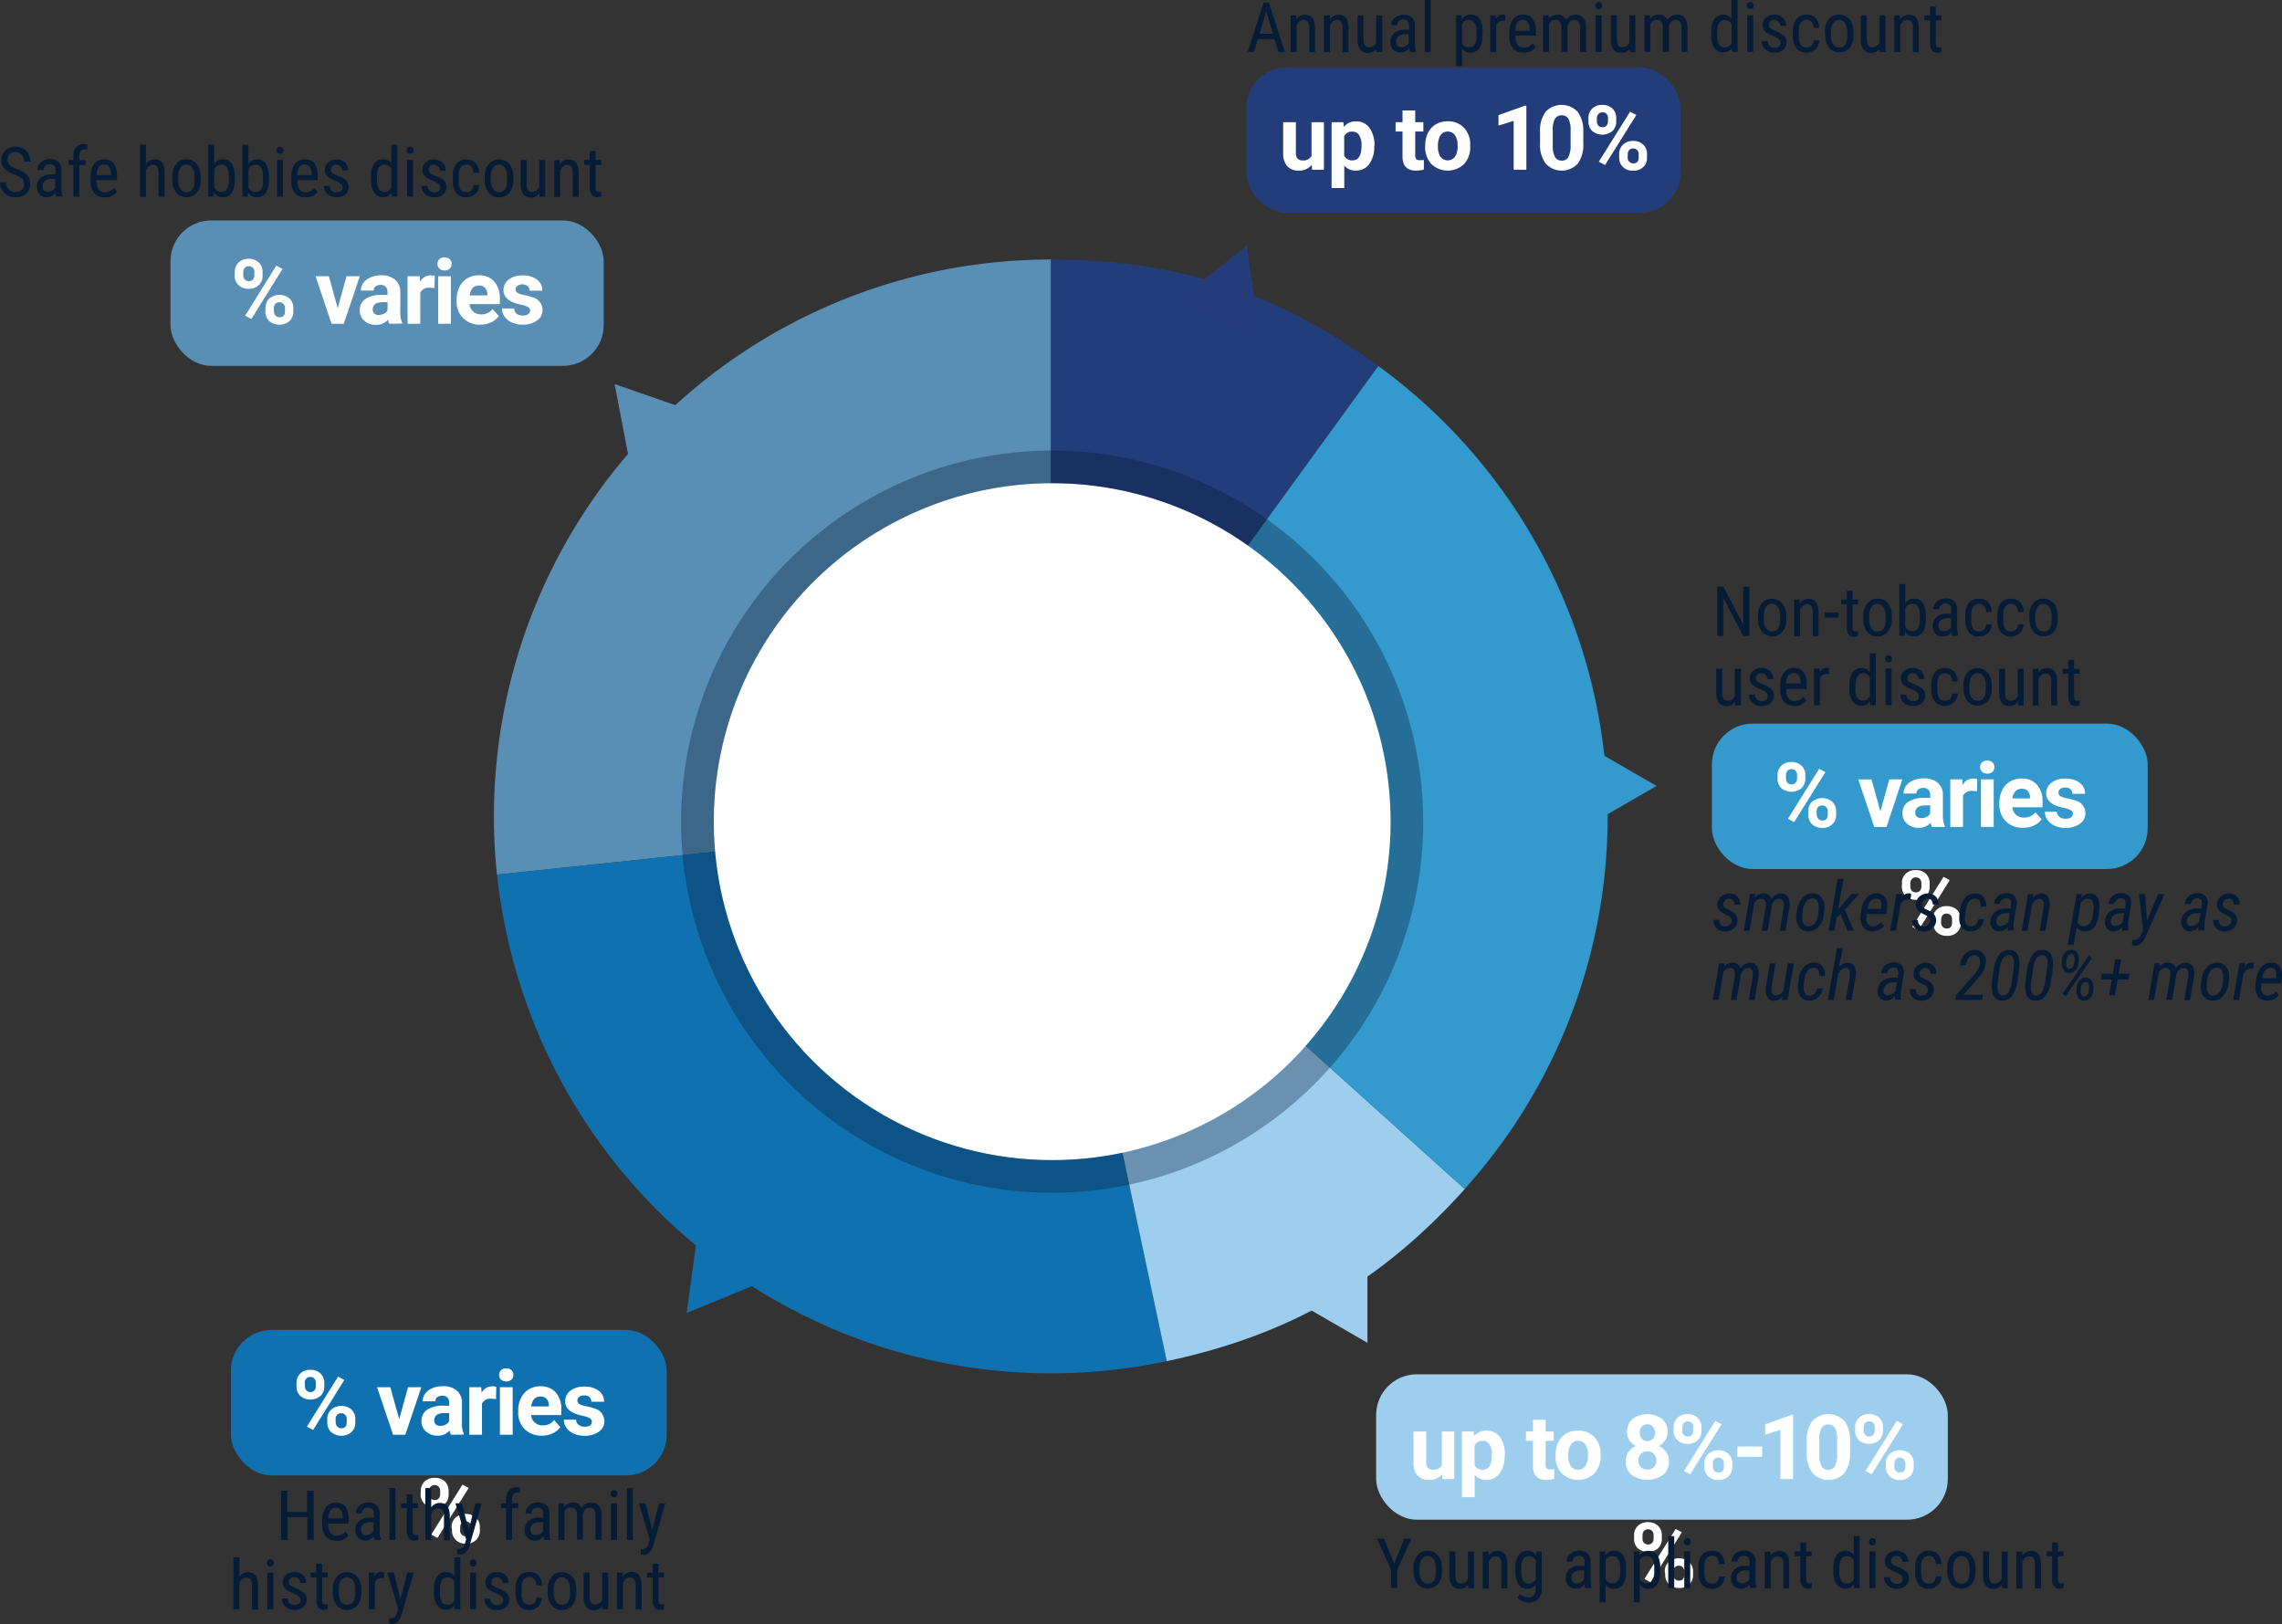 <svg xmlns="http://www.w3.org/2000/svg" viewBox="0 0 560.2 398.65"><rect x="0" y="0" width="560.2" height="398.65" fill="#333333" stroke="none"/><defs><style>.cls-1{fill:#5a8fb5;}.cls-2{fill:#1071b0;}.cls-3{fill:#9eceee;}.cls-4{fill:#3499cc;}.cls-5{fill:#233c7a;}.cls-6{fill:#243c7a;}.cls-7{fill:#fff;}.cls-8{opacity:0.34;}.cls-9{fill:#061b35;}.cls-10{opacity:0;}.cls-11{fill:none;stroke:#a3a6a8;stroke-miterlimit:10;opacity:0.2;}</style></defs><g id="Layer_2" data-name="Layer 2"><g id="Layer_1-2" data-name="Layer 1"><path class="cls-1" d="M258,200.4,122,214.69A136.7,136.7,0,0,1,243.66,64.45,142.17,142.17,0,0,1,258,63.7Z"/><path class="cls-2" d="M258,200.4l28.43,133.72a136.7,136.7,0,0,1-162.14-105.3A140.3,140.3,0,0,1,122,214.69Z"/><path class="cls-3" d="M258,200.4l101.59,91.47c-20.61,22.9-43,35.84-73.16,42.25Z"/><path class="cls-4" d="M258,200.4,338.31,89.81a136.69,136.69,0,0,1,30.24,190.94,141.56,141.56,0,0,1-9,11.12Z"/><path class="cls-5" d="M258,200.4V63.7c30.81,0,55.43,8,80.36,26.11Z"/><rect class="cls-1" x="41.85" y="54.1" width="106.35" height="35.7" rx="10" transform="translate(190.05 143.91) rotate(-180)"/><rect class="cls-2" x="56.68" y="326.46" width="106.98" height="35.7" rx="10" transform="translate(220.34 688.62) rotate(-180)"/><rect class="cls-4" x="420.25" y="177.62" width="106.98" height="35.7" rx="10" transform="translate(947.48 390.94) rotate(-180)"/><polygon class="cls-6" points="306.1 60.34 309.23 83.2 287.88 74.48 306.1 60.34"/><polygon class="cls-1" points="150.89 94.28 172.68 101.86 155.22 116.94 150.89 94.28"/><circle class="cls-7" cx="258.3" cy="201.69" r="83.08"/><g class="cls-8"><path class="cls-9" d="M258.3,118.6a83.09,83.09,0,1,1-83.08,83.09A83.08,83.08,0,0,1,258.3,118.6m0-8a91.09,91.09,0,1,0,91.08,91.09A91.19,91.19,0,0,0,258.3,110.6Z"/></g><path class="cls-7" d="M57.64,66.78a3.16,3.16,0,0,1,.94-2.35,3.42,3.42,0,0,1,2.46-.9,3.46,3.46,0,0,1,2.48.89,3.16,3.16,0,0,1,.94,2.41v.78A3.05,3.05,0,0,1,63.52,70a3.42,3.42,0,0,1-2.46.89A3.46,3.46,0,0,1,58.59,70a3.15,3.15,0,0,1-1-2.4Zm2.07.83a1.45,1.45,0,0,0,.38,1,1.24,1.24,0,0,0,1,.4,1.22,1.22,0,0,0,1-.4,1.54,1.54,0,0,0,.36-1.07v-.8a1.52,1.52,0,0,0-.36-1,1.25,1.25,0,0,0-1-.4,1.28,1.28,0,0,0-1,.4,1.56,1.56,0,0,0-.37,1.09Zm2,10.69-1.52-.82L67.83,65.2l1.52.82Zm3.47-2.68a3.1,3.1,0,0,1,.95-2.35,3.89,3.89,0,0,1,4.94,0A3.16,3.16,0,0,1,72,75.68v.78a3.14,3.14,0,0,1-.92,2.34,3.9,3.9,0,0,1-5,0,3.16,3.16,0,0,1-.94-2.37Zm2.07.84a1.46,1.46,0,0,0,.39,1,1.28,1.28,0,0,0,1,.42c.88,0,1.32-.49,1.32-1.46v-.82a1.44,1.44,0,0,0-.37-1,1.26,1.26,0,0,0-1-.4,1.29,1.29,0,0,0-1,.4,1.53,1.53,0,0,0-.37,1.07Z"/><path class="cls-7" d="M82.9,75.66l2.17-7.86h3.26L84.39,79.47h-3L77.47,67.8h3.26Z"/><path class="cls-7" d="M95.55,79.47a3.74,3.74,0,0,1-.31-1,3.75,3.75,0,0,1-2.95,1.27,4.11,4.11,0,0,1-2.84-1,3.19,3.19,0,0,1-1.13-2.5,3.29,3.29,0,0,1,1.38-2.85,6.83,6.83,0,0,1,4-1h1.43v-.67a1.94,1.94,0,0,0-.41-1.29,1.64,1.64,0,0,0-1.32-.49,1.86,1.86,0,0,0-1.23.38,1.26,1.26,0,0,0-.45,1H88.58a3.15,3.15,0,0,1,.63-1.88A4.23,4.23,0,0,1,91,68.07a6.4,6.4,0,0,1,2.57-.49A5.08,5.08,0,0,1,97,68.66a3.79,3.79,0,0,1,1.27,3v5.06a5.53,5.53,0,0,0,.47,2.52v.18ZM93,77.3a2.77,2.77,0,0,0,1.28-.3,2.09,2.09,0,0,0,.86-.83v-2H94c-1.57,0-2.4.54-2.5,1.62V76a1.25,1.25,0,0,0,.41,1A1.57,1.57,0,0,0,93,77.3Z"/><path class="cls-7" d="M106.61,70.72a8.09,8.09,0,0,0-1.12-.09,2.29,2.29,0,0,0-2.32,1.2v7.64h-3.12V67.8h3l.08,1.39a2.91,2.91,0,0,1,2.61-1.61,3.45,3.45,0,0,1,1,.14Z"/><path class="cls-7" d="M107.39,64.77a1.55,1.55,0,0,1,.47-1.15,2,2,0,0,1,2.55,0,1.64,1.64,0,0,1,0,2.32,1.81,1.81,0,0,1-1.27.45,1.78,1.78,0,0,1-1.27-.45A1.53,1.53,0,0,1,107.39,64.77Zm3.31,14.7h-3.13V67.8h3.13Z"/><path class="cls-7" d="M117.9,79.69a5.71,5.71,0,0,1-4.18-1.58,5.59,5.59,0,0,1-1.62-4.2v-.3a7.07,7.07,0,0,1,.68-3.14,5,5,0,0,1,1.93-2.14,5.4,5.4,0,0,1,2.84-.75,4.82,4.82,0,0,1,3.77,1.51,6.15,6.15,0,0,1,1.38,4.29v1.27h-7.44a2.88,2.88,0,0,0,.92,1.83,2.74,2.74,0,0,0,1.92.69,3.38,3.38,0,0,0,2.82-1.3l1.53,1.71a4.62,4.62,0,0,1-1.9,1.55A6.23,6.23,0,0,1,117.9,79.69Zm-.36-9.6a1.93,1.93,0,0,0-1.5.63,3.17,3.17,0,0,0-.74,1.8h4.33v-.25a2.31,2.31,0,0,0-.56-1.61A2,2,0,0,0,117.54,70.09Z"/><path class="cls-7" d="M130.15,76.25a1,1,0,0,0-.57-.91,6.35,6.35,0,0,0-1.82-.58q-4.16-.89-4.16-3.54a3.22,3.22,0,0,1,1.29-2.6,5.22,5.22,0,0,1,3.37-1,5.56,5.56,0,0,1,3.55,1,3.29,3.29,0,0,1,1.34,2.72H130a1.54,1.54,0,0,0-.43-1.11,2.27,2.27,0,0,0-2.57-.08,1.12,1.12,0,0,0-.43.91,1,1,0,0,0,.49.83,5,5,0,0,0,1.65.55,13.32,13.32,0,0,1,2,.53,3.22,3.22,0,0,1,2.47,3.14,3.05,3.05,0,0,1-1.37,2.58,5.89,5.89,0,0,1-3.54,1,6.18,6.18,0,0,1-2.61-.53,4.24,4.24,0,0,1-1.78-1.43,3.37,3.37,0,0,1-.65-2h3A1.62,1.62,0,0,0,126.8,77a2.4,2.4,0,0,0,1.53.45,2.33,2.33,0,0,0,1.36-.34A1.09,1.09,0,0,0,130.15,76.25Z"/><path class="cls-9" d="M5.88,45.21a1.88,1.88,0,0,0-.49-1.39,5.19,5.19,0,0,0-1.77-.94,7.35,7.35,0,0,1-1.95-1,3.32,3.32,0,0,1-1-1.14A3.19,3.19,0,0,1,.32,39.3a3.15,3.15,0,0,1,1-2.36A3.43,3.43,0,0,1,3.79,36a3.84,3.84,0,0,1,1.89.47A3.32,3.32,0,0,1,7,37.8a3.92,3.92,0,0,1,.44,1.86H5.88a2.51,2.51,0,0,0-.54-1.73,2,2,0,0,0-1.55-.62,1.89,1.89,0,0,0-1.43.52,2,2,0,0,0-.51,1.44,1.7,1.7,0,0,0,.55,1.28,4.79,4.79,0,0,0,1.69.93,5.93,5.93,0,0,1,2.56,1.45,3.29,3.29,0,0,1,.76,2.26,3,3,0,0,1-1,2.35,3.68,3.68,0,0,1-2.6.89A4.19,4.19,0,0,1,1.91,48a3.42,3.42,0,0,1-1.4-1.29A3.59,3.59,0,0,1,0,44.76H1.53a2.39,2.39,0,0,0,.62,1.74,2.31,2.31,0,0,0,1.71.62,2,2,0,0,0,1.51-.51A1.91,1.91,0,0,0,5.88,45.21Z"/><path class="cls-9" d="M13.82,48.26a3.2,3.2,0,0,1-.19-1,2.34,2.34,0,0,1-2,1.15,2.57,2.57,0,0,1-1.91-.69,2.64,2.64,0,0,1-.68-1.93A2.71,2.71,0,0,1,10,43.64a3.86,3.86,0,0,1,2.55-.83h1.08v-1a1.54,1.54,0,0,0-.36-1.15,1.56,1.56,0,0,0-1.09-.34,1.53,1.53,0,0,0-1.08.4,1.29,1.29,0,0,0-.41,1H9.2a2.4,2.4,0,0,1,.4-1.32,3,3,0,0,1,1.1-1,3.27,3.27,0,0,1,1.54-.36,2.91,2.91,0,0,1,2.09.69,2.69,2.69,0,0,1,.74,2v4.54a5.4,5.4,0,0,0,.28,1.8v.13Zm-2-1.17a2,2,0,0,0,1-.3,1.84,1.84,0,0,0,.72-.75V43.9h-.83a2.82,2.82,0,0,0-1.66.47,1.49,1.49,0,0,0-.6,1.27,1.67,1.67,0,0,0,.3,1.11A1.4,1.4,0,0,0,11.86,47.09Z"/><path class="cls-9" d="M18,48.26v-7.8H16.82V39.28H18v-1a3.32,3.32,0,0,1,.69-2.14,2.39,2.39,0,0,1,1.89-.76,2.8,2.8,0,0,1,.89.14l-.08,1.23a2.87,2.87,0,0,0-.67-.07c-.83,0-1.25.6-1.25,1.79v.85H21v1.18H19.46v7.8Z"/><path class="cls-9" d="M25.73,48.43a3.31,3.31,0,0,1-2.57-1,4.33,4.33,0,0,1-.91-2.94V43.4a5.08,5.08,0,0,1,.87-3.15,2.92,2.92,0,0,1,2.45-1.14,2.82,2.82,0,0,1,2.36,1,5.15,5.15,0,0,1,.79,3.13v1h-5v.21a3.3,3.3,0,0,0,.54,2.1,1.94,1.94,0,0,0,1.57.65A2.58,2.58,0,0,0,27,46.93a2.76,2.76,0,0,0,.92-.78l.77.93A3.34,3.34,0,0,1,25.73,48.43Zm-.16-8.06a1.56,1.56,0,0,0-1.36.63,3.79,3.79,0,0,0-.49,2h3.53v-.2a3.46,3.46,0,0,0-.46-1.83A1.43,1.43,0,0,0,25.57,40.37Z"/><path class="cls-9" d="M35.84,40.2A2.6,2.6,0,0,1,38,39.11c1.58,0,2.39,1.06,2.41,3.18v6H38.94v-5.9a2.51,2.51,0,0,0-.35-1.5,1.27,1.27,0,0,0-1.06-.44,1.53,1.53,0,0,0-1,.36,2.6,2.6,0,0,0-.7,1v6.52H34.38V35.51h1.46Z"/><path class="cls-9" d="M42.28,43.35a4.67,4.67,0,0,1,.95-3.1,3.1,3.1,0,0,1,2.51-1.14,3.14,3.14,0,0,1,2.51,1.11,4.62,4.62,0,0,1,1,3v1a4.69,4.69,0,0,1-.94,3.09,3.37,3.37,0,0,1-5,0,4.54,4.54,0,0,1-1-3Zm1.47.85a3.84,3.84,0,0,0,.54,2.18,1.68,1.68,0,0,0,1.47.79c1.29,0,2-.93,2-2.8v-1a3.89,3.89,0,0,0-.55-2.18,1.72,1.72,0,0,0-1.47-.8,1.67,1.67,0,0,0-1.45.8,3.86,3.86,0,0,0-.54,2.18Z"/><path class="cls-9" d="M57.62,44.2a5.46,5.46,0,0,1-.75,3.16,2.51,2.51,0,0,1-2.19,1.07,2.32,2.32,0,0,1-2.14-1.23l-.08,1.06H51.12V35.51h1.47v4.76a2.3,2.3,0,0,1,2.07-1.16,2.53,2.53,0,0,1,2.22,1,5.51,5.51,0,0,1,.74,3.15Zm-1.46-.84a4.29,4.29,0,0,0-.44-2.27,1.6,1.6,0,0,0-1.44-.67,1.78,1.78,0,0,0-1.69,1.22v4.27a1.79,1.79,0,0,0,1.71,1.21,1.54,1.54,0,0,0,1.42-.69,4.22,4.22,0,0,0,.44-2.17Z"/><path class="cls-9" d="M66,44.2a5.38,5.38,0,0,1-.76,3.16,2.51,2.51,0,0,1-2.19,1.07,2.33,2.33,0,0,1-2.14-1.23l-.07,1.06H59.51V35.51H61v4.76A2.3,2.3,0,0,1,63,39.11a2.53,2.53,0,0,1,2.22,1A5.58,5.58,0,0,1,66,43.31Zm-1.46-.84a4.27,4.27,0,0,0-.45-2.27,1.58,1.58,0,0,0-1.44-.67A1.78,1.78,0,0,0,61,41.64v4.27a1.79,1.79,0,0,0,1.71,1.21,1.56,1.56,0,0,0,1.43-.69,4.44,4.44,0,0,0,.44-2.17Z"/><path class="cls-9" d="M69.59,36.9a1,1,0,0,1-.21.62.92.92,0,0,1-1.26,0,1.08,1.08,0,0,1,0-1.25.74.74,0,0,1,.63-.26.76.76,0,0,1,.63.26A1,1,0,0,1,69.59,36.9Zm-.12,11.36H68v-9h1.47Z"/><path class="cls-9" d="M75,48.43a3.28,3.28,0,0,1-2.57-1,4.38,4.38,0,0,1-.92-2.94V43.4a5,5,0,0,1,.88-3.15,2.9,2.9,0,0,1,2.44-1.14,2.8,2.8,0,0,1,2.36,1,5.15,5.15,0,0,1,.8,3.13v1H73v.21a3.3,3.3,0,0,0,.55,2.1,1.92,1.92,0,0,0,1.56.65,2.58,2.58,0,0,0,1.14-.24,2.89,2.89,0,0,0,.93-.78l.76.93A3.31,3.31,0,0,1,75,48.43Zm-.17-8.06a1.53,1.53,0,0,0-1.35.63,3.78,3.78,0,0,0-.5,2h3.54v-.2a3.46,3.46,0,0,0-.46-1.83A1.44,1.44,0,0,0,74.82,40.37Z"/><path class="cls-9" d="M84.11,46a1.06,1.06,0,0,0-.36-.81,5.13,5.13,0,0,0-1.38-.8,9.25,9.25,0,0,1-1.67-.84,2.35,2.35,0,0,1-.73-.79,2.21,2.21,0,0,1-.24-1.06,2.36,2.36,0,0,1,.8-1.82,3.26,3.26,0,0,1,4.16,0,2.57,2.57,0,0,1,.79,1.95H84a1.45,1.45,0,0,0-.4-1,1.41,1.41,0,0,0-1-.43,1.49,1.49,0,0,0-1,.34,1.13,1.13,0,0,0-.37.9,1,1,0,0,0,.27.72,4.87,4.87,0,0,0,1.3.72A6.32,6.32,0,0,1,85,44.3a2.11,2.11,0,0,1,.59,1.55,2.34,2.34,0,0,1-.8,1.87,3.61,3.61,0,0,1-4.43-.1,2.68,2.68,0,0,1-.88-2h1.48a1.64,1.64,0,0,0,.46,1.17,1.66,1.66,0,0,0,1.21.42,1.64,1.64,0,0,0,1.11-.33A1.08,1.08,0,0,0,84.11,46Z"/><path class="cls-9" d="M91.07,43.36a5.46,5.46,0,0,1,.77-3.16,2.58,2.58,0,0,1,2.23-1.09,2.3,2.3,0,0,1,2,1V35.51h1.47V48.26H96.21l-.08-1a2.32,2.32,0,0,1-2.07,1.13,2.56,2.56,0,0,1-2.18-1.09,5.16,5.16,0,0,1-.81-3.06Zm1.47.84A4.22,4.22,0,0,0,93,46.41a1.58,1.58,0,0,0,1.46.71A1.74,1.74,0,0,0,96.08,46V41.49a1.75,1.75,0,0,0-1.62-1.07,1.61,1.61,0,0,0-1.47.7,4.27,4.27,0,0,0-.45,2.18Z"/><path class="cls-9" d="M101.51,36.9a1,1,0,0,1-.21.62.91.91,0,0,1-1.25,0,1,1,0,0,1,0-1.25.74.74,0,0,1,.62-.26.74.74,0,0,1,.63.26A1,1,0,0,1,101.51,36.9Zm-.12,11.36H99.93v-9h1.46Z"/><path class="cls-9" d="M108.07,46a1.06,1.06,0,0,0-.36-.81,5,5,0,0,0-1.38-.8,9.25,9.25,0,0,1-1.67-.84,2.43,2.43,0,0,1-.72-.79,2.21,2.21,0,0,1-.24-1.06,2.33,2.33,0,0,1,.8-1.82,2.88,2.88,0,0,1,2-.73,2.91,2.91,0,0,1,2.11.77,2.58,2.58,0,0,1,.8,1.95H108a1.46,1.46,0,0,0-.41-1,1.39,1.39,0,0,0-1-.43,1.45,1.45,0,0,0-1,.34,1.13,1.13,0,0,0-.37.9,1,1,0,0,0,.27.72,4.94,4.94,0,0,0,1.29.72A6.38,6.38,0,0,1,109,44.3a2.15,2.15,0,0,1,.59,1.55,2.35,2.35,0,0,1-.81,1.87,3.14,3.14,0,0,1-2.16.71,3.2,3.2,0,0,1-2.27-.81,2.67,2.67,0,0,1-.87-2h1.48a1.6,1.6,0,0,0,.45,1.17,1.66,1.66,0,0,0,1.21.42,1.68,1.68,0,0,0,1.12-.33A1.1,1.1,0,0,0,108.07,46Z"/><path class="cls-9" d="M114.57,47.17a1.55,1.55,0,0,0,1.17-.45,1.94,1.94,0,0,0,.48-1.29h1.39a3.1,3.1,0,0,1-.92,2.15,3,3,0,0,1-2.12.85,3.11,3.11,0,0,1-2.54-1,4.77,4.77,0,0,1-.88-3.13v-1a4.78,4.78,0,0,1,.87-3.09,3.09,3.09,0,0,1,2.54-1.06,2.85,2.85,0,0,1,2.19.87,3.59,3.59,0,0,1,.86,2.39h-1.39a2.39,2.39,0,0,0-.48-1.5,1.48,1.48,0,0,0-1.18-.5,1.68,1.68,0,0,0-1.45.65,3.66,3.66,0,0,0-.49,2.11v1.15a4,4,0,0,0,.47,2.24A1.7,1.7,0,0,0,114.57,47.17Z"/><path class="cls-9" d="M119,43.35a4.72,4.72,0,0,1,1-3.1,3.36,3.36,0,0,1,5,0,4.63,4.63,0,0,1,1,3v1a4.7,4.7,0,0,1-1,3.09,3.36,3.36,0,0,1-5,0,4.55,4.55,0,0,1-1-3Zm1.47.85a3.76,3.76,0,0,0,.55,2.18,1.68,1.68,0,0,0,1.46.79c1.3,0,2-.93,2-2.8v-1a3.81,3.81,0,0,0-.55-2.18,1.69,1.69,0,0,0-1.47-.8,1.67,1.67,0,0,0-1.44.8,3.78,3.78,0,0,0-.55,2.18Z"/><path class="cls-9" d="M132.41,47.47a2.49,2.49,0,0,1-2.13,1,2.15,2.15,0,0,1-1.84-.85,4,4,0,0,1-.63-2.45V39.28h1.46V45q0,2.1,1.26,2.1a1.84,1.84,0,0,0,1.84-1.19V39.28h1.47v9h-1.39Z"/><path class="cls-9" d="M137.44,39.28l0,1a2.62,2.62,0,0,1,2.18-1.14c1.59,0,2.39,1.06,2.42,3.18v6h-1.46v-5.9a2.43,2.43,0,0,0-.36-1.5,1.23,1.23,0,0,0-1-.44,1.51,1.51,0,0,0-1,.36,2.6,2.6,0,0,0-.7,1v6.52h-1.47v-9Z"/><path class="cls-9" d="M146.2,37.1v2.18h1.36v1.18H146.2V46a1.47,1.47,0,0,0,.18.81.64.64,0,0,0,.59.27,1.7,1.7,0,0,0,.59-.1v1.24a3.26,3.26,0,0,1-1,.17,1.54,1.54,0,0,1-1.33-.63,2.88,2.88,0,0,1-.46-1.76V40.46h-1.37V39.28h1.37V37.1Z"/><path class="cls-7" d="M436.36,190.3a3.09,3.09,0,0,1,.94-2.35,3.39,3.39,0,0,1,2.46-.9,3.47,3.47,0,0,1,2.48.89,3.15,3.15,0,0,1,.94,2.41v.78a3.05,3.05,0,0,1-.94,2.34,3.89,3.89,0,0,1-4.94,0,3.13,3.13,0,0,1-.94-2.4Zm2.07.83a1.44,1.44,0,0,0,.37,1,1.3,1.3,0,0,0,1,.39,1.22,1.22,0,0,0,1-.4,1.51,1.51,0,0,0,.36-1.06v-.8a1.52,1.52,0,0,0-.36-1.05,1.25,1.25,0,0,0-1-.4,1.22,1.22,0,0,0-1,.4,1.5,1.5,0,0,0-.37,1.09Zm2,10.68-1.52-.82,7.67-12.28,1.53.82Zm3.48-2.68a3.06,3.06,0,0,1,.95-2.34,3.88,3.88,0,0,1,4.93,0,3.13,3.13,0,0,1,.95,2.42V200a3.07,3.07,0,0,1-.93,2.33,3.39,3.39,0,0,1-2.47.89,3.47,3.47,0,0,1-2.49-.89,3.13,3.13,0,0,1-.94-2.38Zm2.07.85a1.44,1.44,0,0,0,.39,1,1.26,1.26,0,0,0,1,.42c.88,0,1.32-.48,1.32-1.45v-.83a1.5,1.5,0,0,0-.37-1,1.28,1.28,0,0,0-1-.39,1.27,1.27,0,0,0-1,.39,1.51,1.51,0,0,0-.37,1.08Z"/><path class="cls-7" d="M461.62,199.18l2.17-7.87H467L463.11,203h-3l-3.94-11.68h3.26Z"/><path class="cls-7" d="M474.27,203a3.18,3.18,0,0,1-.31-1.05A3.79,3.79,0,0,1,471,203.2a4.15,4.15,0,0,1-2.84-1,3.2,3.2,0,0,1-1.13-2.5,3.29,3.29,0,0,1,1.38-2.85,6.79,6.79,0,0,1,4-1h1.44v-.66a1.92,1.92,0,0,0-.42-1.3,1.64,1.64,0,0,0-1.31-.48,1.84,1.84,0,0,0-1.23.37,1.28,1.28,0,0,0-.45,1H467.3a3.18,3.18,0,0,1,.62-1.88,4.15,4.15,0,0,1,1.77-1.35,6.44,6.44,0,0,1,2.57-.49,5.13,5.13,0,0,1,3.43,1.08,3.81,3.81,0,0,1,1.27,3v5.06a5.47,5.47,0,0,0,.46,2.51V203Zm-2.58-2.17a2.6,2.6,0,0,0,1.27-.31,2,2,0,0,0,.87-.82v-2h-1.17q-2.34,0-2.49,1.62v.18a1.22,1.22,0,0,0,.41,1A1.6,1.6,0,0,0,471.69,200.82Z"/><path class="cls-7" d="M485.33,194.24a8.21,8.21,0,0,0-1.12-.09,2.28,2.28,0,0,0-2.32,1.2V203h-3.12V191.31h2.94l.09,1.39a2.89,2.89,0,0,1,2.6-1.6,3,3,0,0,1,1,.14Z"/><path class="cls-7" d="M486.1,188.29a1.53,1.53,0,0,1,.47-1.15,2,2,0,0,1,2.56,0,1.53,1.53,0,0,1,.47,1.15,1.56,1.56,0,0,1-.48,1.17,1.78,1.78,0,0,1-1.27.45,1.81,1.81,0,0,1-1.27-.45A1.56,1.56,0,0,1,486.1,188.29Zm3.32,14.7h-3.13V191.31h3.13Z"/><path class="cls-7" d="M496.61,203.2a5.74,5.74,0,0,1-4.18-1.57,5.62,5.62,0,0,1-1.61-4.2v-.3a7,7,0,0,1,.68-3.15,5,5,0,0,1,1.92-2.13,5.41,5.41,0,0,1,2.85-.75,4.85,4.85,0,0,1,3.77,1.51,6.1,6.1,0,0,1,1.38,4.28v1.27H494a2.87,2.87,0,0,0,.91,1.84,2.77,2.77,0,0,0,1.93.69,3.35,3.35,0,0,0,2.81-1.31l1.54,1.72a4.7,4.7,0,0,1-1.9,1.55A6.27,6.27,0,0,1,496.61,203.2Zm-.35-9.59a2,2,0,0,0-1.51.63A3.31,3.31,0,0,0,494,196h4.34v-.25a2.29,2.29,0,0,0-.56-1.61A2,2,0,0,0,496.26,193.61Z"/><path class="cls-7" d="M508.86,199.76a1,1,0,0,0-.56-.9,6.41,6.41,0,0,0-1.82-.59q-4.17-.87-4.17-3.54a3.2,3.2,0,0,1,1.29-2.59,5.18,5.18,0,0,1,3.37-1,5.58,5.58,0,0,1,3.56,1,3.3,3.3,0,0,1,1.33,2.72h-3.12a1.49,1.49,0,0,0-.43-1.1,1.77,1.77,0,0,0-1.35-.44,1.93,1.93,0,0,0-1.22.35,1.15,1.15,0,0,0-.43.91,1,1,0,0,0,.49.84,5.26,5.26,0,0,0,1.66.55,13.26,13.26,0,0,1,2,.52,3.24,3.24,0,0,1,2.48,3.14,3.06,3.06,0,0,1-1.37,2.59,6,6,0,0,1-3.54,1,6.17,6.17,0,0,1-2.61-.52,4.44,4.44,0,0,1-1.79-1.44,3.3,3.3,0,0,1-.64-2h2.95a1.65,1.65,0,0,0,.62,1.27,2.46,2.46,0,0,0,1.53.44,2.2,2.2,0,0,0,1.35-.34A1,1,0,0,0,508.86,199.76Z"/><path class="cls-7" d="M466.89,216.82a3.12,3.12,0,0,1,.93-2.35,3.42,3.42,0,0,1,2.46-.9,3.5,3.5,0,0,1,2.49.89,3.19,3.19,0,0,1,.94,2.41v.78a3.09,3.09,0,0,1-.94,2.34,3.89,3.89,0,0,1-4.94,0,3.13,3.13,0,0,1-.94-2.4Zm2.07.83a1.44,1.44,0,0,0,.37,1,1.29,1.29,0,0,0,1,.39,1.22,1.22,0,0,0,1-.4,1.56,1.56,0,0,0,.35-1.06v-.8a1.55,1.55,0,0,0-.35-1,1.25,1.25,0,0,0-1-.4,1.27,1.27,0,0,0-1,.39,1.58,1.58,0,0,0-.36,1.1Zm2,10.68-1.52-.82,7.67-12.28,1.52.82Zm3.48-2.68a3,3,0,0,1,1-2.34,3.41,3.41,0,0,1,2.46-.89,3.46,3.46,0,0,1,2.47.88,3.13,3.13,0,0,1,1,2.42v.78a3.07,3.07,0,0,1-.93,2.33,3.39,3.39,0,0,1-2.47.89,3.51,3.51,0,0,1-2.5-.89,3.16,3.16,0,0,1-.93-2.38Zm2.07.85a1.44,1.44,0,0,0,.39,1,1.26,1.26,0,0,0,1,.42c.88,0,1.31-.48,1.31-1.46v-.82a1.5,1.5,0,0,0-.36-1,1.41,1.41,0,0,0-1.95,0,1.55,1.55,0,0,0-.36,1.08Z"/><path class="cls-9" d="M429.45,156.1h-1.53l-4.84-9.31v9.31h-1.53V144h1.53l4.86,9.35V144h1.51Z"/><path class="cls-9" d="M431.57,151.2a4.65,4.65,0,0,1,.95-3.1A3.1,3.1,0,0,1,435,147a3.15,3.15,0,0,1,2.51,1.11,4.59,4.59,0,0,1,1,3V152a4.69,4.69,0,0,1-.94,3.09,3.38,3.38,0,0,1-5,0,4.58,4.58,0,0,1-1-3ZM433,152a3.8,3.8,0,0,0,.54,2.18,1.69,1.69,0,0,0,1.46.8c1.3,0,2-.94,2-2.81v-1a3.84,3.84,0,0,0-.54-2.18,1.69,1.69,0,0,0-1.47-.8,1.65,1.65,0,0,0-1.45.8,3.83,3.83,0,0,0-.54,2.17Z"/><path class="cls-9" d="M441.79,147.12l0,1A2.62,2.62,0,0,1,444,147c1.59,0,2.39,1.06,2.41,3.17v6H445v-5.9a2.51,2.51,0,0,0-.35-1.5,1.3,1.3,0,0,0-1.06-.44,1.5,1.5,0,0,0-1,.36,2.65,2.65,0,0,0-.7,1v6.52h-1.47v-9Z"/><path class="cls-9" d="M451.36,151.6h-3.43v-1.26h3.43Z"/><path class="cls-9" d="M454.78,145v2.17h1.35v1.19h-1.35v5.58a1.47,1.47,0,0,0,.17.8.65.65,0,0,0,.6.28,2.09,2.09,0,0,0,.59-.1l0,1.23a3.21,3.21,0,0,1-1,.17,1.57,1.57,0,0,1-1.33-.62,3,3,0,0,1-.46-1.76v-5.58H452v-1.19h1.36V145Z"/><path class="cls-9" d="M457.4,151.2a4.65,4.65,0,0,1,1-3.1,3.1,3.1,0,0,1,2.51-1.14,3.14,3.14,0,0,1,2.51,1.11,4.64,4.64,0,0,1,1,3V152a4.7,4.7,0,0,1-1,3.09,3.11,3.11,0,0,1-2.52,1.14,3.16,3.16,0,0,1-2.51-1.1,4.64,4.64,0,0,1-1-3Zm1.47.84a3.8,3.8,0,0,0,.54,2.18,1.69,1.69,0,0,0,1.47.8c1.29,0,2-.94,2-2.81v-1a3.84,3.84,0,0,0-.55-2.18,1.69,1.69,0,0,0-1.47-.8,1.66,1.66,0,0,0-1.45.8,3.83,3.83,0,0,0-.54,2.17Z"/><path class="cls-9" d="M472.75,152a5.51,5.51,0,0,1-.76,3.17,2.51,2.51,0,0,1-2.19,1.06,2.32,2.32,0,0,1-2.14-1.23l-.08,1.06h-1.33V143.35h1.46v4.76a2.3,2.3,0,0,1,2.07-1.15,2.52,2.52,0,0,1,2.22,1,5.59,5.59,0,0,1,.75,3.16Zm-1.46-.84a4.3,4.3,0,0,0-.45-2.27,1.6,1.6,0,0,0-1.44-.67,1.79,1.79,0,0,0-1.69,1.23v4.27a1.8,1.8,0,0,0,1.71,1.21,1.57,1.57,0,0,0,1.43-.7,4.39,4.39,0,0,0,.44-2.16Z"/><path class="cls-9" d="M479.25,156.1a3.14,3.14,0,0,1-.2-1,2.32,2.32,0,0,1-2,1.15,2.55,2.55,0,0,1-1.9-.69,2.59,2.59,0,0,1-.69-1.93,2.73,2.73,0,0,1,.93-2.17,3.81,3.81,0,0,1,2.55-.82H479v-1a1.26,1.26,0,0,0-1.45-1.48,1.48,1.48,0,0,0-1.07.39,1.33,1.33,0,0,0-.42,1h-1.47a2.35,2.35,0,0,1,.41-1.31,2.89,2.89,0,0,1,1.09-1,3.42,3.42,0,0,1,1.54-.35,2.92,2.92,0,0,1,2.1.68,2.71,2.71,0,0,1,.73,2v4.53a5.67,5.67,0,0,0,.28,1.8v.13Zm-2-1.17a2,2,0,0,0,1-.3,1.8,1.8,0,0,0,.71-.74v-2.14h-.83a2.76,2.76,0,0,0-1.65.46,1.5,1.5,0,0,0-.61,1.27,1.62,1.62,0,0,0,.31,1.11A1.33,1.33,0,0,0,477.29,154.93Z"/><path class="cls-9" d="M485.89,155a1.55,1.55,0,0,0,1.17-.46,1.94,1.94,0,0,0,.48-1.29h1.38a3,3,0,0,1-.91,2.15,2.91,2.91,0,0,1-2.12.85,3.13,3.13,0,0,1-2.55-1.05,4.81,4.81,0,0,1-.87-3.13v-1a4.79,4.79,0,0,1,.87-3.1,3.11,3.11,0,0,1,2.54-1,2.85,2.85,0,0,1,2.19.87,3.51,3.51,0,0,1,.85,2.38h-1.38a2.38,2.38,0,0,0-.48-1.49,1.45,1.45,0,0,0-1.18-.5,1.67,1.67,0,0,0-1.45.64,3.66,3.66,0,0,0-.49,2.11v1.15a3.93,3.93,0,0,0,.47,2.24A1.68,1.68,0,0,0,485.89,155Z"/><path class="cls-9" d="M493.74,155a1.52,1.52,0,0,0,1.17-.46,1.94,1.94,0,0,0,.48-1.29h1.39a3.08,3.08,0,0,1-.92,2.15,2.91,2.91,0,0,1-2.12.85,3.15,3.15,0,0,1-2.55-1.05,4.81,4.81,0,0,1-.87-3.13v-1a4.79,4.79,0,0,1,.87-3.1,3.11,3.11,0,0,1,2.54-1,2.85,2.85,0,0,1,2.19.87,3.56,3.56,0,0,1,.86,2.38h-1.39a2.38,2.38,0,0,0-.48-1.49,1.45,1.45,0,0,0-1.18-.5,1.67,1.67,0,0,0-1.45.64,3.66,3.66,0,0,0-.49,2.11v1.15a3.93,3.93,0,0,0,.47,2.24A1.68,1.68,0,0,0,493.74,155Z"/><path class="cls-9" d="M498.16,151.2a4.71,4.71,0,0,1,.95-3.1,3.11,3.11,0,0,1,2.51-1.14,3.16,3.16,0,0,1,2.52,1.11,4.64,4.64,0,0,1,1,3V152a4.69,4.69,0,0,1-.94,3.09,3.38,3.38,0,0,1-5,0,4.64,4.64,0,0,1-1-3Zm1.47.84a3.72,3.72,0,0,0,.55,2.18,1.69,1.69,0,0,0,1.46.8c1.3,0,2-.94,2-2.81v-1a3.76,3.76,0,0,0-.55-2.18,1.67,1.67,0,0,0-1.47-.8,1.65,1.65,0,0,0-1.44.8,3.75,3.75,0,0,0-.55,2.17Z"/><path class="cls-9" d="M425.93,172.31a2.52,2.52,0,0,1-2.13,1,2.16,2.16,0,0,1-1.85-.84,4.2,4.2,0,0,1-.63-2.46v-5.85h1.46v5.75q0,2.1,1.26,2.1a1.84,1.84,0,0,0,1.85-1.2v-6.65h1.47v9H426Z"/><path class="cls-9" d="M433.93,170.8a1.11,1.11,0,0,0-.35-.81,5.41,5.41,0,0,0-1.38-.8,9.22,9.22,0,0,1-1.68-.83,2.45,2.45,0,0,1-.72-.8,2.18,2.18,0,0,1-.24-1.06,2.34,2.34,0,0,1,.8-1.82,3.28,3.28,0,0,1,4.15,0,2.6,2.6,0,0,1,.8,2h-1.46a1.43,1.43,0,0,0-.41-1,1.34,1.34,0,0,0-1-.43,1.45,1.45,0,0,0-1,.33,1.16,1.16,0,0,0-.37.9,1,1,0,0,0,.27.72,4.87,4.87,0,0,0,1.3.72,6.48,6.48,0,0,1,2.22,1.25,2.17,2.17,0,0,1,.59,1.55,2.4,2.4,0,0,1-.8,1.88,3.17,3.17,0,0,1-2.16.7,3.21,3.21,0,0,1-2.28-.81,2.64,2.64,0,0,1-.87-2h1.48a1.64,1.64,0,0,0,.46,1.17,1.61,1.61,0,0,0,1.21.43,1.67,1.67,0,0,0,1.11-.33A1.13,1.13,0,0,0,433.93,170.8Z"/><path class="cls-9" d="M440.52,173.27a3.27,3.27,0,0,1-2.57-1,4.33,4.33,0,0,1-.91-2.94v-1.08a5.08,5.08,0,0,1,.87-3.15,2.92,2.92,0,0,1,2.45-1.14,2.78,2.78,0,0,1,2.35,1,5.15,5.15,0,0,1,.8,3.13v1h-5v.21a3.3,3.3,0,0,0,.54,2.1,1.92,1.92,0,0,0,1.57.66,2.58,2.58,0,0,0,1.14-.25,2.82,2.82,0,0,0,.92-.77l.77.92A3.34,3.34,0,0,1,440.52,173.27Zm-.16-8.05a1.57,1.57,0,0,0-1.36.62,3.69,3.69,0,0,0-.49,1.95H442v-.2a3.4,3.4,0,0,0-.46-1.82A1.41,1.41,0,0,0,440.36,165.22Z"/><path class="cls-9" d="M449,165.5a3.45,3.45,0,0,0-.66-.06,1.61,1.61,0,0,0-1.58,1.24v6.42h-1.47v-9h1.43l0,.92a1.84,1.84,0,0,1,1.67-1.08,1.39,1.39,0,0,1,.58.11Z"/><path class="cls-9" d="M454,168.21a5.49,5.49,0,0,1,.77-3.17A2.58,2.58,0,0,1,457,164a2.29,2.29,0,0,1,2,1v-4.65h1.47V173.1h-1.34l-.08-1a2.32,2.32,0,0,1-2.07,1.13,2.55,2.55,0,0,1-2.18-1.08,5.2,5.2,0,0,1-.81-3.06Zm1.47.83a4.24,4.24,0,0,0,.45,2.22,1.59,1.59,0,0,0,1.46.71,1.73,1.73,0,0,0,1.63-1.11v-4.52a1.76,1.76,0,0,0-1.62-1.08A1.61,1.61,0,0,0,456,166a4.23,4.23,0,0,0-.45,2.17Z"/><path class="cls-9" d="M464.47,161.74a.91.91,0,0,1-.21.62.77.77,0,0,1-.63.25.76.76,0,0,1-.62-.25.91.91,0,0,1-.21-.62,1,1,0,0,1,.21-.63.88.88,0,0,1,1.25,0A1,1,0,0,1,464.47,161.74Zm-.12,11.36h-1.47v-9h1.47Z"/><path class="cls-9" d="M471,170.8a1.09,1.09,0,0,0-.36-.81,5.41,5.41,0,0,0-1.38-.8,8.73,8.73,0,0,1-1.67-.83,2.49,2.49,0,0,1-.73-.8,2.18,2.18,0,0,1-.24-1.06,2.35,2.35,0,0,1,.81-1.82,3.28,3.28,0,0,1,4.15,0,2.6,2.6,0,0,1,.8,2H471a1.43,1.43,0,0,0-.41-1,1.36,1.36,0,0,0-1-.43,1.49,1.49,0,0,0-1,.33,1.19,1.19,0,0,0-.36.9,1,1,0,0,0,.26.72,5.06,5.06,0,0,0,1.3.72,6.55,6.55,0,0,1,2.23,1.25,2.17,2.17,0,0,1,.59,1.55,2.37,2.37,0,0,1-.81,1.88,3.14,3.14,0,0,1-2.16.7,3.2,3.2,0,0,1-2.27-.81,2.64,2.64,0,0,1-.87-2h1.48a1.6,1.6,0,0,0,.45,1.17,1.63,1.63,0,0,0,1.21.43,1.68,1.68,0,0,0,1.12-.33A1.13,1.13,0,0,0,471,170.8Z"/><path class="cls-9" d="M477.53,172a1.55,1.55,0,0,0,1.17-.46,1.94,1.94,0,0,0,.48-1.29h1.39a3.08,3.08,0,0,1-.92,2.15,2.91,2.91,0,0,1-2.12.85,3.15,3.15,0,0,1-2.55-1.05,4.81,4.81,0,0,1-.87-3.13v-1A4.79,4.79,0,0,1,475,165a3.11,3.11,0,0,1,2.54-1,2.85,2.85,0,0,1,2.19.87,3.56,3.56,0,0,1,.86,2.38h-1.39a2.38,2.38,0,0,0-.48-1.49,1.45,1.45,0,0,0-1.18-.5,1.67,1.67,0,0,0-1.45.64,3.66,3.66,0,0,0-.49,2.11v1.15a3.93,3.93,0,0,0,.47,2.24A1.68,1.68,0,0,0,477.53,172Z"/><path class="cls-9" d="M482,168.2a4.71,4.71,0,0,1,.95-3.1,3.36,3.36,0,0,1,5,0,4.59,4.59,0,0,1,1,3V169a4.7,4.7,0,0,1-.95,3.09,3.37,3.37,0,0,1-5,0,4.59,4.59,0,0,1-1-3Zm1.47.84a3.8,3.8,0,0,0,.54,2.18,1.72,1.72,0,0,0,1.47.8c1.29,0,2-.94,2-2.81v-1a3.76,3.76,0,0,0-.55-2.18,1.73,1.73,0,0,0-2.92,0,3.83,3.83,0,0,0-.54,2.17Z"/><path class="cls-9" d="M495.37,172.31a2.49,2.49,0,0,1-2.13,1,2.14,2.14,0,0,1-1.84-.84,4.06,4.06,0,0,1-.63-2.46v-5.85h1.46v5.75q0,2.1,1.26,2.1a1.83,1.83,0,0,0,1.84-1.2v-6.65h1.47v9h-1.39Z"/><path class="cls-9" d="M500.4,164.12l0,1a2.61,2.61,0,0,1,2.18-1.13c1.59,0,2.39,1.06,2.42,3.17v6h-1.46v-5.9a2.43,2.43,0,0,0-.36-1.5,1.28,1.28,0,0,0-1.06-.44,1.5,1.5,0,0,0-1,.36,2.78,2.78,0,0,0-.7,1v6.52H499v-9Z"/><path class="cls-9" d="M509.16,162v2.17h1.36v1.19h-1.36v5.58a1.46,1.46,0,0,0,.18.8.62.62,0,0,0,.59.28,2,2,0,0,0,.59-.1v1.23a3.3,3.3,0,0,1-1,.17,1.54,1.54,0,0,1-1.33-.62,2.9,2.9,0,0,1-.46-1.76v-5.58h-1.37v-1.19h1.37V162Z"/><polygon class="cls-4" points="406.67 192.92 386.69 204.46 386.69 181.39 406.67 192.92"/><rect class="cls-5" x="305.94" y="16.54" width="106.61" height="35.7" rx="10" transform="translate(718.5 68.78) rotate(-180)"/><path class="cls-7" d="M322,40.48a3.91,3.91,0,0,1-3.2,1.4A3.68,3.68,0,0,1,316,40.8a4.62,4.62,0,0,1-1-3.16V30h3.12v7.55c0,1.22.55,1.83,1.66,1.83a2.25,2.25,0,0,0,2.18-1.1V30H325V41.67H322.1Z"/><path class="cls-7" d="M337.36,35.94a7,7,0,0,1-1.23,4.32,3.94,3.94,0,0,1-3.31,1.62A3.64,3.64,0,0,1,330,40.65v5.51h-3.11V30h2.89l.11,1.14a3.66,3.66,0,0,1,2.95-1.35,4,4,0,0,1,3.36,1.59,7.2,7.2,0,0,1,1.2,4.41Zm-3.12-.23a4.61,4.61,0,0,0-.58-2.51,1.88,1.88,0,0,0-1.68-.89,2.06,2.06,0,0,0-2,1.12v4.78a2.1,2.1,0,0,0,2,1.16C333.49,39.37,334.24,38.15,334.24,35.71Z"/><path class="cls-7" d="M347.42,27.12V30h2v2.29h-2v5.83a1.33,1.33,0,0,0,.25.92,1.22,1.22,0,0,0,.95.28,5.14,5.14,0,0,0,.92-.07V41.6a6.41,6.41,0,0,1-1.89.28c-2.19,0-3.3-1.1-3.35-3.31V32.28h-1.7V30h1.7V27.12Z"/><path class="cls-7" d="M349.88,35.72a7,7,0,0,1,.66-3.1,5,5,0,0,1,1.93-2.1,5.59,5.59,0,0,1,2.92-.74,5.33,5.33,0,0,1,3.86,1.44,5.88,5.88,0,0,1,1.67,3.93l0,.8a6.1,6.1,0,0,1-1.5,4.31,5.82,5.82,0,0,1-8.06,0,6.21,6.21,0,0,1-1.5-4.4Zm3.12.22a4.37,4.37,0,0,0,.62,2.55,2.25,2.25,0,0,0,3.56,0,4.73,4.73,0,0,0,.64-2.78,4.26,4.26,0,0,0-.64-2.53,2.22,2.22,0,0,0-3.56,0A4.86,4.86,0,0,0,353,35.94Z"/><path class="cls-7" d="M374.7,41.67h-3.12v-12l-3.72,1.15V28.26l6.51-2.33h.33Z"/><path class="cls-7" d="M388.68,35.17a8,8,0,0,1-1.35,5,5.4,5.4,0,0,1-7.88,0,7.7,7.7,0,0,1-1.39-4.86V32.44a7.88,7.88,0,0,1,1.36-5,5.42,5.42,0,0,1,7.87,0,7.78,7.78,0,0,1,1.39,4.85ZM385.56,32a5.74,5.74,0,0,0-.54-2.85,2,2,0,0,0-3.29,0,5.38,5.38,0,0,0-.55,2.65v3.83a6,6,0,0,0,.52,2.85,1.78,1.78,0,0,0,1.68.94,1.75,1.75,0,0,0,1.65-.9,5.94,5.94,0,0,0,.53-2.74Z"/><path class="cls-7" d="M389.94,29a3.09,3.09,0,0,1,.94-2.35,3.39,3.39,0,0,1,2.46-.9,3.46,3.46,0,0,1,2.48.89,3.15,3.15,0,0,1,.94,2.41v.78a3.05,3.05,0,0,1-.94,2.34,3.89,3.89,0,0,1-4.94,0,3.13,3.13,0,0,1-.94-2.4Zm2.07.83a1.44,1.44,0,0,0,.37,1,1.3,1.3,0,0,0,1,.39,1.22,1.22,0,0,0,1-.4,1.51,1.51,0,0,0,.36-1.06V29a1.5,1.5,0,0,0-.36-1.05,1.39,1.39,0,0,0-1.94,0A1.54,1.54,0,0,0,392,29Zm2,10.68-1.52-.82,7.68-12.28,1.52.82Zm3.48-2.68a3.06,3.06,0,0,1,.95-2.34,3.41,3.41,0,0,1,2.46-.89,3.48,3.48,0,0,1,2.48.88,3.13,3.13,0,0,1,.94,2.42v.78a3.07,3.07,0,0,1-.93,2.33,3.39,3.39,0,0,1-2.47.89,3.5,3.5,0,0,1-2.49-.89,3.13,3.13,0,0,1-.94-2.38Zm2.07.85a1.44,1.44,0,0,0,.39,1,1.26,1.26,0,0,0,1,.42c.88,0,1.32-.48,1.32-1.46v-.82a1.46,1.46,0,0,0-.37-1,1.4,1.4,0,0,0-1.94,0,1.51,1.51,0,0,0-.37,1.08Z"/><polygon class="cls-2" points="168.58 322.27 171.68 299.41 189.92 313.52 168.58 322.27"/><path class="cls-7" d="M72.79,339.49a3.12,3.12,0,0,1,.94-2.35,3.39,3.39,0,0,1,2.46-.9,3.49,3.49,0,0,1,2.48.89,3.2,3.2,0,0,1,.94,2.41v.78a3.09,3.09,0,0,1-.94,2.34,3.87,3.87,0,0,1-4.94,0,3.14,3.14,0,0,1-.94-2.4Zm2.07.83a1.44,1.44,0,0,0,.37,1,1.38,1.38,0,0,0,1.94,0,1.54,1.54,0,0,0,.36-1.07v-.8a1.52,1.52,0,0,0-.36-1.05,1.28,1.28,0,0,0-1-.4,1.25,1.25,0,0,0-1,.4,1.52,1.52,0,0,0-.37,1.09Zm2,10.69-1.52-.82L83,337.91l1.53.82Zm3.48-2.68a3.1,3.1,0,0,1,1-2.35,3.88,3.88,0,0,1,4.93,0,3.16,3.16,0,0,1,.95,2.42v.78a3.11,3.11,0,0,1-.93,2.34,3.88,3.88,0,0,1-5,0,3.12,3.12,0,0,1-.94-2.37Zm2.07.84a1.46,1.46,0,0,0,.39,1,1.26,1.26,0,0,0,1,.42c.88,0,1.32-.49,1.32-1.46v-.82a1.48,1.48,0,0,0-.37-1,1.29,1.29,0,0,0-1-.4,1.26,1.26,0,0,0-1,.4,1.48,1.48,0,0,0-.37,1.07Z"/><path class="cls-7" d="M98,348.37l2.17-7.86h3.26l-3.93,11.67h-3l-3.94-11.67h3.26Z"/><path class="cls-7" d="M110.7,352.18a3.43,3.43,0,0,1-.32-1.05,3.73,3.73,0,0,1-2.94,1.27,4.09,4.09,0,0,1-2.84-1,3.16,3.16,0,0,1-1.13-2.5,3.31,3.31,0,0,1,1.37-2.85,6.85,6.85,0,0,1,4-1h1.44v-.67a1.93,1.93,0,0,0-.42-1.3,1.64,1.64,0,0,0-1.31-.48,1.87,1.87,0,0,0-1.24.38,1.29,1.29,0,0,0-.44,1h-3.12a3.21,3.21,0,0,1,.62-1.88,4.23,4.23,0,0,1,1.77-1.35,6.4,6.4,0,0,1,2.57-.49,5.13,5.13,0,0,1,3.43,1.08,3.82,3.82,0,0,1,1.26,3.05v5.06a5.67,5.67,0,0,0,.47,2.52v.18ZM108.12,350a2.73,2.73,0,0,0,1.27-.3,2.12,2.12,0,0,0,.87-.83v-2h-1.17q-2.34,0-2.49,1.62v.18a1.22,1.22,0,0,0,.41,1A1.54,1.54,0,0,0,108.12,350Z"/><path class="cls-7" d="M121.76,343.43a8.21,8.21,0,0,0-1.12-.09,2.28,2.28,0,0,0-2.32,1.2v7.64H115.2V340.51h2.94l.09,1.39a2.9,2.9,0,0,1,2.6-1.61,3.34,3.34,0,0,1,1,.14Z"/><path class="cls-7" d="M122.53,337.48a1.55,1.55,0,0,1,.47-1.15,1.78,1.78,0,0,1,1.28-.45,1.76,1.76,0,0,1,1.27.45,1.64,1.64,0,0,1,0,2.32,2,2,0,0,1-2.54,0A1.53,1.53,0,0,1,122.53,337.48Zm3.32,14.7h-3.13V340.51h3.13Z"/><path class="cls-7" d="M133,352.4a5.74,5.74,0,0,1-4.18-1.58,5.62,5.62,0,0,1-1.61-4.2v-.3a6.93,6.93,0,0,1,.68-3.14,4.94,4.94,0,0,1,1.92-2.14,5.41,5.41,0,0,1,2.85-.75,4.85,4.85,0,0,1,3.77,1.51,6.18,6.18,0,0,1,1.37,4.28v1.28h-7.43a2.87,2.87,0,0,0,.91,1.83,2.77,2.77,0,0,0,1.93.69,3.34,3.34,0,0,0,2.81-1.3l1.54,1.71a4.69,4.69,0,0,1-1.9,1.55A6.27,6.27,0,0,1,133,352.4Zm-.35-9.6a2,2,0,0,0-1.51.63,3.24,3.24,0,0,0-.74,1.8h4.34V345a2.31,2.31,0,0,0-.56-1.61A2,2,0,0,0,132.69,342.8Z"/><path class="cls-7" d="M145.29,349a1,1,0,0,0-.56-.91,6.46,6.46,0,0,0-1.82-.58q-4.17-.89-4.17-3.54a3.22,3.22,0,0,1,1.29-2.6,5.24,5.24,0,0,1,3.37-1,5.59,5.59,0,0,1,3.56,1,3.28,3.28,0,0,1,1.33,2.72h-3.12a1.5,1.5,0,0,0-.43-1.11,1.83,1.83,0,0,0-1.35-.44,1.87,1.87,0,0,0-1.22.36,1.15,1.15,0,0,0-.43.91,1,1,0,0,0,.49.83,5,5,0,0,0,1.66.55,13.15,13.15,0,0,1,2,.53,3.22,3.22,0,0,1,2.47,3.14,3,3,0,0,1-1.36,2.58,5.94,5.94,0,0,1-3.55,1,6.16,6.16,0,0,1-2.6-.53,4.33,4.33,0,0,1-1.79-1.43,3.36,3.36,0,0,1-.64-2h3a1.63,1.63,0,0,0,.62,1.27,2.4,2.4,0,0,0,1.53.45,2.27,2.27,0,0,0,1.35-.34A1.06,1.06,0,0,0,145.29,349Z"/><path class="cls-7" d="M103.31,366a3.14,3.14,0,0,1,.94-2.35,3.42,3.42,0,0,1,2.46-.9,3.5,3.5,0,0,1,2.49.89,3.19,3.19,0,0,1,.93,2.41v.78a3.08,3.08,0,0,1-.93,2.34,3.87,3.87,0,0,1-4.94,0,3.16,3.16,0,0,1-1-2.4Zm2.08.83a1.44,1.44,0,0,0,.37,1,1.38,1.38,0,0,0,1.94,0,1.58,1.58,0,0,0,.35-1.07V366a1.57,1.57,0,0,0-.35-1.05,1.39,1.39,0,0,0-2,0,1.56,1.56,0,0,0-.36,1.09Zm2,10.69-1.52-.82,7.67-12.29,1.52.83Zm3.48-2.68a3.06,3.06,0,0,1,1-2.35,3.88,3.88,0,0,1,4.93,0,3.15,3.15,0,0,1,1,2.42v.78a3.11,3.11,0,0,1-.93,2.34,3.43,3.43,0,0,1-2.47.89,3.47,3.47,0,0,1-2.5-.9,3.15,3.15,0,0,1-.93-2.37Zm2.07.84a1.46,1.46,0,0,0,.39,1,1.25,1.25,0,0,0,1,.42c.87,0,1.31-.49,1.31-1.46v-.82a1.48,1.48,0,0,0-.36-1,1.39,1.39,0,0,0-1.95,0,1.52,1.52,0,0,0-.36,1.07Z"/><path class="cls-9" d="M77,378H75.42v-5.59H70.56V378H69V365.93h1.52v5.2h4.86v-5.2H77Z"/><path class="cls-9" d="M82.59,378.19a3.31,3.31,0,0,1-2.58-1,4.38,4.38,0,0,1-.91-2.94v-1.09A5,5,0,0,1,80,370a2.9,2.9,0,0,1,2.44-1.14,2.81,2.81,0,0,1,2.36,1,5.15,5.15,0,0,1,.8,3.13v1h-5v.21a3.24,3.24,0,0,0,.55,2.1,1.92,1.92,0,0,0,1.56.65,2.58,2.58,0,0,0,1.14-.24,2.89,2.89,0,0,0,.93-.78l.76.93A3.32,3.32,0,0,1,82.59,378.19Zm-.17-8.06a1.53,1.53,0,0,0-1.35.63,3.78,3.78,0,0,0-.5,1.95h3.54v-.2a3.46,3.46,0,0,0-.46-1.83A1.44,1.44,0,0,0,82.42,370.13Z"/><path class="cls-9" d="M92,378a3.2,3.2,0,0,1-.19-1,2.35,2.35,0,0,1-2,1.15,2.57,2.57,0,0,1-1.91-.69,2.64,2.64,0,0,1-.68-1.93,2.71,2.71,0,0,1,.93-2.17,3.8,3.8,0,0,1,2.54-.83h1.08v-.95a1.58,1.58,0,0,0-.35-1.15,1.56,1.56,0,0,0-1.09-.34,1.53,1.53,0,0,0-1.08.4,1.3,1.3,0,0,0-.42,1H87.34a2.4,2.4,0,0,1,.4-1.32,2.82,2.82,0,0,1,1.1-1,3.26,3.26,0,0,1,1.53-.36,2.92,2.92,0,0,1,2.1.69,2.69,2.69,0,0,1,.74,2v4.54a5.16,5.16,0,0,0,.28,1.8V378Zm-2-1.17a2,2,0,0,0,1-.3,1.82,1.82,0,0,0,.71-.75v-2.14h-.83a2.81,2.81,0,0,0-1.65.47,1.49,1.49,0,0,0-.6,1.27,1.63,1.63,0,0,0,.3,1.1A1.34,1.34,0,0,0,90,376.85Z"/><path class="cls-9" d="M97.07,378H95.6V365.27h1.47Z"/><path class="cls-9" d="M101.3,366.86V369h1.35v1.18H101.3v5.58a1.6,1.6,0,0,0,.17.81.67.67,0,0,0,.6.27,1.78,1.78,0,0,0,.59-.1l0,1.24a3.21,3.21,0,0,1-1,.17,1.55,1.55,0,0,1-1.33-.63,3,3,0,0,1-.45-1.76v-5.58H98.47V369h1.37v-2.18Z"/><path class="cls-9" d="M105.86,370a2.6,2.6,0,0,1,2.15-1.09c1.58,0,2.39,1.06,2.41,3.18v6H109v-5.9a2.51,2.51,0,0,0-.35-1.5,1.27,1.27,0,0,0-1.06-.44,1.48,1.48,0,0,0-1,.36,2.51,2.51,0,0,0-.71,1V378h-1.47V365.27h1.47Z"/><path class="cls-9" d="M115.06,375.58,116.7,369h1.56l-2.94,10.25a4,4,0,0,1-.94,1.75,1.87,1.87,0,0,1-1.38.61,2.87,2.87,0,0,1-.76-.14v-1.24l.32,0a1.51,1.51,0,0,0,1-.3,2.15,2.15,0,0,0,.59-1.05l.29-1L111.8,369h1.6Z"/><path class="cls-9" d="M124.23,378v-7.8h-1.18V369h1.18v-1a3.21,3.21,0,0,1,.69-2.14,2.36,2.36,0,0,1,1.89-.76,2.8,2.8,0,0,1,.89.14l-.08,1.23a2.87,2.87,0,0,0-.67-.07c-.84,0-1.25.6-1.25,1.79V369h1.53v1.18H125.7V378Z"/><path class="cls-9" d="M133.58,378a3.2,3.2,0,0,1-.19-1,2.34,2.34,0,0,1-2,1.15,2.57,2.57,0,0,1-1.91-.69,2.64,2.64,0,0,1-.68-1.93,2.71,2.71,0,0,1,.93-2.17,3.81,3.81,0,0,1,2.55-.83h1.08v-.95a1.54,1.54,0,0,0-.36-1.15,1.56,1.56,0,0,0-1.09-.34,1.53,1.53,0,0,0-1.08.4,1.29,1.29,0,0,0-.41,1H129a2.4,2.4,0,0,1,.4-1.32,2.82,2.82,0,0,1,1.1-1,3.27,3.27,0,0,1,1.54-.36,2.91,2.91,0,0,1,2.09.69,2.69,2.69,0,0,1,.74,2v4.54a5.4,5.4,0,0,0,.28,1.8V378Zm-2-1.17a2,2,0,0,0,1-.3,1.91,1.91,0,0,0,.72-.75v-2.14h-.83a2.82,2.82,0,0,0-1.66.47,1.49,1.49,0,0,0-.6,1.27,1.63,1.63,0,0,0,.3,1.1A1.34,1.34,0,0,0,131.62,376.85Z"/><path class="cls-9" d="M138.49,369l0,.83a2.66,2.66,0,0,1,2.17-1,2.13,2.13,0,0,1,2.1,1.31,2.66,2.66,0,0,1,2.35-1.31c1.66,0,2.5,1,2.54,3.1v6h-1.46v-5.91a2.44,2.44,0,0,0-.35-1.46,1.34,1.34,0,0,0-1.17-.47,1.31,1.31,0,0,0-1.08.51,2.36,2.36,0,0,0-.49,1.31v6h-1.47v-6c0-1.24-.53-1.86-1.52-1.86a1.6,1.6,0,0,0-1.57,1.11V378h-1.46v-9Z"/><path class="cls-9" d="M151.59,366.66a1,1,0,0,1-.21.62.77.77,0,0,1-.63.25.79.79,0,0,1-.62-.25,1,1,0,0,1,0-1.25.74.74,0,0,1,.62-.26.74.74,0,0,1,.63.26A1,1,0,0,1,151.59,366.66ZM151.48,378H150v-9h1.47Z"/><path class="cls-9" d="M155.37,378H153.9V365.27h1.47Z"/><path class="cls-9" d="M160.13,375.58l1.64-6.54h1.56l-2.94,10.25a3.88,3.88,0,0,1-.94,1.75,1.86,1.86,0,0,1-1.37.61,2.94,2.94,0,0,1-.77-.14v-1.24l.33,0a1.53,1.53,0,0,0,1-.3,2.15,2.15,0,0,0,.58-1.05l.29-1L156.87,369h1.6Z"/><path class="cls-9" d="M58.77,387a2.6,2.6,0,0,1,2.15-1.09c1.58,0,2.39,1.06,2.41,3.18v6H61.87v-5.9a2.51,2.51,0,0,0-.35-1.5,1.27,1.27,0,0,0-1.06-.44,1.48,1.48,0,0,0-1,.36,2.51,2.51,0,0,0-.71,1V395H57.3V382.27h1.47Z"/><path class="cls-9" d="M67.21,383.66a.94.94,0,0,1-.2.62.92.92,0,0,1-1.26,0,1.08,1.08,0,0,1,0-1.25.74.74,0,0,1,.63-.26A.74.74,0,0,1,67,383,1,1,0,0,1,67.21,383.66ZM67.1,395H65.63v-9H67.1Z"/><path class="cls-9" d="M73.77,392.72a1.08,1.08,0,0,0-.35-.81,5.13,5.13,0,0,0-1.38-.8,9.25,9.25,0,0,1-1.67-.84,2.35,2.35,0,0,1-.73-.79,2.21,2.21,0,0,1-.24-1.06,2.36,2.36,0,0,1,.8-1.82,3.25,3.25,0,0,1,4.15,0,2.54,2.54,0,0,1,.8,1.95H73.69a1.46,1.46,0,0,0-.41-1,1.37,1.37,0,0,0-1-.43,1.48,1.48,0,0,0-1,.34,1.13,1.13,0,0,0-.37.9,1,1,0,0,0,.27.72,4.87,4.87,0,0,0,1.3.72,6.32,6.32,0,0,1,2.22,1.25,2.1,2.1,0,0,1,.59,1.55,2.38,2.38,0,0,1-.8,1.87,3.18,3.18,0,0,1-2.16.71,3.23,3.23,0,0,1-2.28-.81,2.67,2.67,0,0,1-.87-2h1.48a1.64,1.64,0,0,0,.46,1.17,1.66,1.66,0,0,0,1.21.42,1.64,1.64,0,0,0,1.11-.33A1.07,1.07,0,0,0,73.77,392.72Z"/><path class="cls-9" d="M79.08,383.86V386h1.35v1.18H79.08v5.58a1.6,1.6,0,0,0,.17.81.67.67,0,0,0,.6.27,1.78,1.78,0,0,0,.59-.1l0,1.24a3.21,3.21,0,0,1-1,.17,1.55,1.55,0,0,1-1.33-.63,3,3,0,0,1-.45-1.76v-5.58H76.25V386h1.37v-2.18Z"/><path class="cls-9" d="M81.7,390.11a4.72,4.72,0,0,1,1-3.1,3.36,3.36,0,0,1,5,0,4.63,4.63,0,0,1,1,3V391a4.7,4.7,0,0,1-1,3.09,3.36,3.36,0,0,1-5,0,4.55,4.55,0,0,1-1-3Zm1.47.85a3.84,3.84,0,0,0,.54,2.18,1.7,1.7,0,0,0,1.47.79c1.29,0,2-.93,2-2.8v-1a3.81,3.81,0,0,0-.55-2.18,1.73,1.73,0,0,0-2.92,0,3.86,3.86,0,0,0-.54,2.18Z"/><path class="cls-9" d="M94.25,387.42a3.37,3.37,0,0,0-.66-.06A1.61,1.61,0,0,0,92,388.59V395H90.54v-9H92l0,.91a1.84,1.84,0,0,1,1.67-1.08,1.25,1.25,0,0,1,.58.12Z"/><path class="cls-9" d="M98.32,392.58,100,386h1.56l-2.93,10.25a4.08,4.08,0,0,1-.94,1.75,1.9,1.9,0,0,1-1.38.61,2.87,2.87,0,0,1-.76-.14v-1.24l.32,0a1.51,1.51,0,0,0,1-.3,2.15,2.15,0,0,0,.59-1.05l.29-1L95.06,386h1.6Z"/><path class="cls-9" d="M106.53,390.12a5.46,5.46,0,0,1,.77-3.16,2.58,2.58,0,0,1,2.23-1.09,2.3,2.3,0,0,1,2,1.05v-4.65H113V395h-1.34l-.08-1a2.31,2.31,0,0,1-2.06,1.13,2.58,2.58,0,0,1-2.19-1.09,5.16,5.16,0,0,1-.81-3.06ZM108,391a4.22,4.22,0,0,0,.45,2.21,1.58,1.58,0,0,0,1.46.71,1.74,1.74,0,0,0,1.63-1.1v-4.53a1.75,1.75,0,0,0-1.62-1.07,1.58,1.58,0,0,0-1.46.7,4.16,4.16,0,0,0-.46,2.18Z"/><path class="cls-9" d="M117,383.66a1,1,0,0,1-.21.62.91.91,0,0,1-1.25,0,1,1,0,0,1,0-1.25.74.74,0,0,1,.62-.26.74.74,0,0,1,.63.26A1,1,0,0,1,117,383.66ZM116.86,395h-1.47v-9h1.47Z"/><path class="cls-9" d="M123.53,392.72a1.06,1.06,0,0,0-.36-.81,5.13,5.13,0,0,0-1.38-.8,9.25,9.25,0,0,1-1.67-.84,2.46,2.46,0,0,1-.73-.79,2.21,2.21,0,0,1-.24-1.06,2.33,2.33,0,0,1,.81-1.82,2.88,2.88,0,0,1,2-.73,2.91,2.91,0,0,1,2.11.77,2.58,2.58,0,0,1,.8,1.95h-1.46a1.46,1.46,0,0,0-.41-1,1.39,1.39,0,0,0-1-.43,1.49,1.49,0,0,0-1,.34,1.16,1.16,0,0,0-.36.9,1,1,0,0,0,.26.72,5.06,5.06,0,0,0,1.3.72,6.38,6.38,0,0,1,2.23,1.25,2.14,2.14,0,0,1,.59,1.55,2.35,2.35,0,0,1-.81,1.87,3.14,3.14,0,0,1-2.16.71,3.2,3.2,0,0,1-2.27-.81,2.67,2.67,0,0,1-.87-2h1.48a1.6,1.6,0,0,0,.45,1.17,1.66,1.66,0,0,0,1.21.42,1.68,1.68,0,0,0,1.12-.33A1.1,1.1,0,0,0,123.53,392.72Z"/><path class="cls-9" d="M130,393.93a1.58,1.58,0,0,0,1.17-.45,1.94,1.94,0,0,0,.48-1.29h1.39a3.06,3.06,0,0,1-.92,2.14,2.92,2.92,0,0,1-2.12.86,3.15,3.15,0,0,1-2.55-1.05,4.83,4.83,0,0,1-.87-3.13v-1a4.78,4.78,0,0,1,.87-3.09,3.09,3.09,0,0,1,2.54-1.06,2.85,2.85,0,0,1,2.19.87,3.59,3.59,0,0,1,.86,2.39h-1.39a2.39,2.39,0,0,0-.48-1.5,1.48,1.48,0,0,0-1.18-.5,1.68,1.68,0,0,0-1.45.65,3.66,3.66,0,0,0-.49,2.11V391a4,4,0,0,0,.47,2.24A1.7,1.7,0,0,0,130,393.93Z"/><path class="cls-9" d="M134.45,390.11a4.72,4.72,0,0,1,1-3.1,3.36,3.36,0,0,1,5,0,4.63,4.63,0,0,1,1,3V391a4.7,4.7,0,0,1-1,3.09,3.36,3.36,0,0,1-5,0,4.55,4.55,0,0,1-1-3Zm1.47.85a3.76,3.76,0,0,0,.55,2.18,1.68,1.68,0,0,0,1.46.79c1.3,0,2-.93,2-2.8v-1a3.81,3.81,0,0,0-.55-2.18,1.69,1.69,0,0,0-1.47-.8,1.67,1.67,0,0,0-1.44.8,3.78,3.78,0,0,0-.55,2.18Z"/><path class="cls-9" d="M147.88,394.23a2.53,2.53,0,0,1-2.14,1,2.15,2.15,0,0,1-1.84-.85,4,4,0,0,1-.63-2.45V386h1.46v5.74q0,2.1,1.26,2.1a1.84,1.84,0,0,0,1.84-1.19V386h1.47v9h-1.39Z"/><path class="cls-9" d="M152.9,386l0,1a2.62,2.62,0,0,1,2.18-1.14c1.59,0,2.39,1.06,2.42,3.18v6h-1.46v-5.9a2.43,2.43,0,0,0-.36-1.5,1.25,1.25,0,0,0-1.06-.44,1.5,1.5,0,0,0-1,.36,2.6,2.6,0,0,0-.7,1V395h-1.47v-9Z"/><path class="cls-9" d="M161.66,383.86V386H163v1.18h-1.36v5.58a1.5,1.5,0,0,0,.18.81.64.64,0,0,0,.59.27,1.74,1.74,0,0,0,.59-.1V395a3.3,3.3,0,0,1-1,.17,1.53,1.53,0,0,1-1.33-.63,2.88,2.88,0,0,1-.46-1.76v-5.58h-1.37V386h1.37v-2.18Z"/><g class="cls-10"><circle class="cls-11" cx="258.3" cy="201.69" r="161.08"/><circle class="cls-11" cx="256.6" cy="201.69" r="150.03"/></g><path class="cls-9" d="M312.88,9.59H308.8l-.94,3.16H306.3L310.19.66h1.31l3.9,12.09h-1.56Zm-3.68-1.3h3.29l-1.65-5.5Z"/><path class="cls-9" d="M318.22,3.77l0,1a2.63,2.63,0,0,1,2.19-1.14c1.58,0,2.39,1.06,2.41,3.18v6H321.4V6.85a2.51,2.51,0,0,0-.35-1.5A1.27,1.27,0,0,0,320,4.91a1.51,1.51,0,0,0-1,.36,2.68,2.68,0,0,0-.7,1v6.52h-1.47v-9Z"/><path class="cls-9" d="M326.45,3.77l0,1a2.62,2.62,0,0,1,2.18-1.14c1.59,0,2.39,1.06,2.42,3.18v6h-1.46V6.85a2.43,2.43,0,0,0-.36-1.5,1.24,1.24,0,0,0-1.06-.44,1.5,1.5,0,0,0-1,.36,2.68,2.68,0,0,0-.7,1v6.52h-1.47v-9Z"/><path class="cls-9" d="M337.87,12a2.52,2.52,0,0,1-2.13,1,2.17,2.17,0,0,1-1.85-.85,4.17,4.17,0,0,1-.63-2.45V3.77h1.46V9.51q0,2.1,1.26,2.1a1.85,1.85,0,0,0,1.85-1.19V3.77h1.47v9h-1.4Z"/><path class="cls-9" d="M346.13,12.75a3.2,3.2,0,0,1-.19-1,2.33,2.33,0,0,1-2,1.15,2.56,2.56,0,0,1-1.9-.69,2.59,2.59,0,0,1-.69-1.93,2.71,2.71,0,0,1,.93-2.17,3.86,3.86,0,0,1,2.55-.83h1.08v-1a1.5,1.5,0,0,0-.36-1.14,1.49,1.49,0,0,0-1.08-.34,1.51,1.51,0,0,0-1.08.39,1.31,1.31,0,0,0-.42,1H341.5a2.41,2.41,0,0,1,.41-1.32A2.9,2.9,0,0,1,343,4a3.26,3.26,0,0,1,1.53-.36,2.92,2.92,0,0,1,2.1.69,2.65,2.65,0,0,1,.73,2v4.54a5.67,5.67,0,0,0,.28,1.8v.13Zm-2-1.17a2,2,0,0,0,1-.3,1.88,1.88,0,0,0,.71-.75V8.39h-.83a2.76,2.76,0,0,0-1.65.47,1.51,1.51,0,0,0-.61,1.27,1.67,1.67,0,0,0,.31,1.11A1.38,1.38,0,0,0,344.17,11.58Z"/><path class="cls-9" d="M351.23,12.75h-1.47V0h1.47Z"/><path class="cls-9" d="M363.92,8.69a5.4,5.4,0,0,1-.76,3.18A2.53,2.53,0,0,1,361,12.92a2.4,2.4,0,0,1-2.09-1V16.2h-1.46V3.77h1.33l.07,1A2.37,2.37,0,0,1,361,3.6a2.54,2.54,0,0,1,2.21,1,5.39,5.39,0,0,1,.75,3.08Zm-1.46-.84A4.22,4.22,0,0,0,362,5.62a1.67,1.67,0,0,0-1.5-.71,1.73,1.73,0,0,0-1.6,1v4.67a1.73,1.73,0,0,0,1.62,1A1.65,1.65,0,0,0,362,11a4.14,4.14,0,0,0,.47-2.2Z"/><path class="cls-9" d="M369.53,5.15a3.55,3.55,0,0,0-.67-.06,1.6,1.6,0,0,0-1.57,1.24v6.42h-1.47v-9h1.42l0,.91a1.83,1.83,0,0,1,1.67-1.08,1.28,1.28,0,0,1,.58.12Z"/><path class="cls-9" d="M374,12.92a3.29,3.29,0,0,1-2.57-1A4.33,4.33,0,0,1,370.56,9V7.89a5.1,5.1,0,0,1,.87-3.15,2.92,2.92,0,0,1,2.45-1.14,2.79,2.79,0,0,1,2.35,1,5.15,5.15,0,0,1,.8,3.13v1h-5v.21a3.3,3.3,0,0,0,.54,2.1,1.91,1.91,0,0,0,1.56.65,2.6,2.6,0,0,0,1.15-.24,2.74,2.74,0,0,0,.92-.78l.77.93A3.34,3.34,0,0,1,374,12.92Zm-.16-8a1.55,1.55,0,0,0-1.36.62,3.69,3.69,0,0,0-.49,2h3.53v-.2a3.46,3.46,0,0,0-.46-1.83A1.43,1.43,0,0,0,373.88,4.87Z"/><path class="cls-9" d="M380.18,3.77l0,.83a2.69,2.69,0,0,1,2.17-1,2.13,2.13,0,0,1,2.1,1.31,2.66,2.66,0,0,1,2.35-1.31c1.66,0,2.51,1,2.55,3.1v6.05h-1.47V6.84a2.44,2.44,0,0,0-.35-1.46,1.34,1.34,0,0,0-1.17-.47,1.31,1.31,0,0,0-1.08.51,2.28,2.28,0,0,0-.48,1.31v6h-1.48v-6c0-1.24-.52-1.86-1.52-1.86A1.6,1.6,0,0,0,380.26,6v6.73H378.8v-9Z"/><path class="cls-9" d="M393.28,1.39a1,1,0,0,1-.2.62.92.92,0,0,1-1.26,0,.94.94,0,0,1-.2-.62,1,1,0,0,1,.2-.63.74.74,0,0,1,.63-.26.76.76,0,0,1,.62.26A1,1,0,0,1,393.28,1.39Zm-.11,11.36H391.7v-9h1.47Z"/><path class="cls-9" d="M400.06,12a2.53,2.53,0,0,1-2.14,1,2.16,2.16,0,0,1-1.84-.85,4.17,4.17,0,0,1-.63-2.45V3.77h1.46V9.51q0,2.1,1.26,2.1A1.86,1.86,0,0,0,400,10.42V3.77h1.47v9h-1.4Z"/><path class="cls-9" d="M405.08,3.77l0,.83a2.69,2.69,0,0,1,2.17-1,2.13,2.13,0,0,1,2.1,1.31,2.66,2.66,0,0,1,2.36-1.31c1.65,0,2.5,1,2.54,3.1v6.05h-1.46V6.84a2.51,2.51,0,0,0-.35-1.46,1.37,1.37,0,0,0-1.18-.47,1.34,1.34,0,0,0-1.08.51,2.28,2.28,0,0,0-.48,1.31v6h-1.48v-6c0-1.24-.52-1.86-1.52-1.86A1.6,1.6,0,0,0,405.16,6v6.73H403.7v-9Z"/><path class="cls-9" d="M420.07,7.85a5.4,5.4,0,0,1,.78-3.16,2.55,2.55,0,0,1,2.23-1.09,2.3,2.3,0,0,1,2,1.05V0h1.47V12.75h-1.34l-.08-1a2.31,2.31,0,0,1-2.06,1.13,2.58,2.58,0,0,1-2.19-1.09,5.16,5.16,0,0,1-.81-3.06Zm1.47.84A4.22,4.22,0,0,0,422,10.9a1.58,1.58,0,0,0,1.46.71,1.72,1.72,0,0,0,1.63-1.1V6a1.76,1.76,0,0,0-1.62-1.07,1.58,1.58,0,0,0-1.46.71,4.19,4.19,0,0,0-.46,2.17Z"/><path class="cls-9" d="M430.51,1.39a1,1,0,0,1-.2.62.77.77,0,0,1-.64.25.76.76,0,0,1-.62-.25,1,1,0,0,1-.21-.62,1,1,0,0,1,.21-.63.74.74,0,0,1,.62-.26.77.77,0,0,1,.63.26A1,1,0,0,1,430.51,1.39Zm-.11,11.36h-1.47v-9h1.47Z"/><path class="cls-9" d="M437.07,10.45a1.07,1.07,0,0,0-.36-.81,4.87,4.87,0,0,0-1.37-.8A9.43,9.43,0,0,1,433.66,8a2.33,2.33,0,0,1-.72-.79,2.21,2.21,0,0,1-.24-1.06,2.33,2.33,0,0,1,.8-1.82,3.25,3.25,0,0,1,4.15,0,2.6,2.6,0,0,1,.8,2H437a1.47,1.47,0,0,0-.41-1,1.39,1.39,0,0,0-1-.42,1.45,1.45,0,0,0-1,.33,1.13,1.13,0,0,0-.37.9,1,1,0,0,0,.27.72,4.87,4.87,0,0,0,1.3.72A6.32,6.32,0,0,1,438,8.79a2.15,2.15,0,0,1,.59,1.55,2.36,2.36,0,0,1-.8,1.87,3.18,3.18,0,0,1-2.16.71,3.21,3.21,0,0,1-2.28-.81,2.67,2.67,0,0,1-.87-2h1.48a1.52,1.52,0,0,0,1.67,1.59,1.73,1.73,0,0,0,1.11-.32A1.13,1.13,0,0,0,437.07,10.45Z"/><path class="cls-9" d="M443.57,11.66a1.55,1.55,0,0,0,1.17-.45,1.94,1.94,0,0,0,.48-1.29h1.39a3.06,3.06,0,0,1-.92,2.15,2.94,2.94,0,0,1-2.12.85A3.11,3.11,0,0,1,441,11.87a4.77,4.77,0,0,1-.88-3.13v-1A4.78,4.78,0,0,1,441,4.66a3.12,3.12,0,0,1,2.54-1.06,2.85,2.85,0,0,1,2.19.87,3.54,3.54,0,0,1,.86,2.39h-1.39a2.48,2.48,0,0,0-.47-1.5,1.49,1.49,0,0,0-1.19-.49,1.67,1.67,0,0,0-1.45.64,3.66,3.66,0,0,0-.49,2.11V8.77a4,4,0,0,0,.47,2.24A1.69,1.69,0,0,0,443.57,11.66Z"/><path class="cls-9" d="M448,7.84a4.69,4.69,0,0,1,.95-3.1,3.1,3.1,0,0,1,2.51-1.14A3.15,3.15,0,0,1,454,4.71a4.62,4.62,0,0,1,1,3v.95a4.69,4.69,0,0,1-.94,3.09,3.37,3.37,0,0,1-5,0,4.54,4.54,0,0,1-1-3Zm1.46.85a3.82,3.82,0,0,0,.55,2.18,1.68,1.68,0,0,0,1.46.79c1.3,0,2-.93,2-2.8v-1a3.75,3.75,0,0,0-.55-2.17,1.72,1.72,0,0,0-2.91,0,3.81,3.81,0,0,0-.55,2.17Z"/><path class="cls-9" d="M461.42,12a2.53,2.53,0,0,1-2.14,1,2.16,2.16,0,0,1-1.84-.85,4.17,4.17,0,0,1-.63-2.45V3.77h1.46V9.51q0,2.1,1.26,2.1a1.86,1.86,0,0,0,1.85-1.19V3.77h1.46v9h-1.39Z"/><path class="cls-9" d="M466.44,3.77l0,1a2.62,2.62,0,0,1,2.18-1.14c1.59,0,2.4,1.06,2.42,3.18v6h-1.46V6.85a2.51,2.51,0,0,0-.35-1.5,1.27,1.27,0,0,0-1.06-.44,1.51,1.51,0,0,0-1,.36,2.68,2.68,0,0,0-.7,1v6.52h-1.47v-9Z"/><path class="cls-9" d="M475.21,1.59V3.77h1.35V5h-1.35v5.57a1.48,1.48,0,0,0,.17.81.67.67,0,0,0,.6.27,1.78,1.78,0,0,0,.59-.1l0,1.24a3.21,3.21,0,0,1-1,.17,1.54,1.54,0,0,1-1.33-.63,3,3,0,0,1-.46-1.76V5h-1.36V3.77h1.36V1.59Z"/><polygon class="cls-3" points="335.69 329.62 315.72 318.08 335.69 306.55 335.69 329.62"/><rect class="cls-3" x="337.82" y="337.34" width="140.34" height="35.7" rx="10" transform="translate(815.98 710.38) rotate(-180)"/><path class="cls-7" d="M354,361.87a3.91,3.91,0,0,1-3.2,1.41A3.67,3.67,0,0,1,348,362.2a4.6,4.6,0,0,1-1-3.17v-7.65h3.12v7.56c0,1.21.55,1.82,1.66,1.82a2.26,2.26,0,0,0,2.18-1.1v-8.28H357v11.68H354.1Z"/><path class="cls-7" d="M369.36,357.33a7,7,0,0,1-1.22,4.32,4,4,0,0,1-3.31,1.63A3.62,3.62,0,0,1,362,362v5.51h-3.12V351.38h2.89l.11,1.15a3.66,3.66,0,0,1,3-1.36,4,4,0,0,1,3.36,1.59,7.28,7.28,0,0,1,1.19,4.41Zm-3.12-.23a4.64,4.64,0,0,0-.57-2.51,1.9,1.9,0,0,0-1.68-.89,2,2,0,0,0-2,1.13v4.78a2.07,2.07,0,0,0,2,1.15C365.5,360.76,366.24,359.54,366.24,357.1Z"/><path class="cls-7" d="M379.43,348.51v2.87h2v2.29h-2v5.83a1.44,1.44,0,0,0,.24.93,1.3,1.3,0,0,0,.95.28,4.92,4.92,0,0,0,.92-.08V363a6.65,6.65,0,0,1-1.89.28c-2.18,0-3.3-1.11-3.34-3.32v-6.29H374.6v-2.29h1.71v-2.87Z"/><path class="cls-7" d="M381.88,357.11a7,7,0,0,1,.67-3.09,4.93,4.93,0,0,1,1.93-2.11,5.68,5.68,0,0,1,2.92-.74,5.31,5.31,0,0,1,3.85,1.44,5.79,5.79,0,0,1,1.67,3.93l0,.8a6.1,6.1,0,0,1-1.5,4.31,5.8,5.8,0,0,1-8.05,0,6.2,6.2,0,0,1-1.51-4.41Zm3.12.22a4.36,4.36,0,0,0,.63,2.55,2,2,0,0,0,1.79.88,2.08,2.08,0,0,0,1.77-.87,4.81,4.81,0,0,0,.64-2.78,4.36,4.36,0,0,0-.64-2.53,2.07,2.07,0,0,0-1.79-.9,2,2,0,0,0-1.77.89A4.85,4.85,0,0,0,385,357.33Z"/><path class="cls-7" d="M409.37,351.52a3.65,3.65,0,0,1-.57,2,4.16,4.16,0,0,1-1.57,1.42,4.55,4.55,0,0,1,1.81,1.51,3.87,3.87,0,0,1,.67,2.27,4.12,4.12,0,0,1-1.43,3.31,6.76,6.76,0,0,1-7.75,0,4.13,4.13,0,0,1-1.44-3.31,3.85,3.85,0,0,1,.67-2.27,4.51,4.51,0,0,1,1.8-1.51,4.16,4.16,0,0,1-1.57-1.42,3.65,3.65,0,0,1-.57-2,4.1,4.1,0,0,1,1.34-3.2,6.17,6.17,0,0,1,7.27,0A4,4,0,0,1,409.37,351.52Zm-2.79,7a2.27,2.27,0,0,0-.59-1.64,2.13,2.13,0,0,0-1.6-.62,2.16,2.16,0,0,0-1.59.61,2.3,2.3,0,0,0-.59,1.65,2.25,2.25,0,0,0,.58,1.62,2.45,2.45,0,0,0,3.21,0A2.24,2.24,0,0,0,406.58,358.53Zm-.32-6.86a2.17,2.17,0,0,0-.49-1.47,1.71,1.71,0,0,0-1.37-.55,1.73,1.73,0,0,0-1.36.54,2.15,2.15,0,0,0-.49,1.48,2.31,2.31,0,0,0,.49,1.52,1.93,1.93,0,0,0,2.74,0A2.31,2.31,0,0,0,406.26,351.67Z"/><path class="cls-7" d="M410.87,350.37a3.14,3.14,0,0,1,.94-2.35,3.42,3.42,0,0,1,2.46-.9,3.46,3.46,0,0,1,2.48.89,3.16,3.16,0,0,1,.94,2.41v.78a3.05,3.05,0,0,1-.94,2.34,3.42,3.42,0,0,1-2.46.89,3.46,3.46,0,0,1-2.47-.89,3.16,3.16,0,0,1-.95-2.4Zm2.07.83a1.45,1.45,0,0,0,.38,1,1.29,1.29,0,0,0,1,.4,1.22,1.22,0,0,0,1-.4,1.56,1.56,0,0,0,.36-1.07v-.8a1.52,1.52,0,0,0-.36-1.05,1.38,1.38,0,0,0-1.94,0,1.56,1.56,0,0,0-.37,1.09Zm2,10.68-1.52-.82,7.67-12.28,1.52.82Zm3.47-2.67a3.08,3.08,0,0,1,.95-2.35,3.89,3.89,0,0,1,4.94,0,3.14,3.14,0,0,1,.94,2.42v.78a3.1,3.1,0,0,1-.92,2.33,3.42,3.42,0,0,1-2.48.9,3.46,3.46,0,0,1-2.49-.9,3.16,3.16,0,0,1-.94-2.37Zm2.08.84a1.43,1.43,0,0,0,.38,1,1.28,1.28,0,0,0,1,.42c.88,0,1.32-.48,1.32-1.45v-.82a1.44,1.44,0,0,0-.37-1,1.22,1.22,0,0,0-1-.4,1.25,1.25,0,0,0-1,.4,1.52,1.52,0,0,0-.36,1.07Z"/><path class="cls-7" d="M432.6,357.59h-6.08v-2.52h6.08Z"/><path class="cls-7" d="M440.18,363.06h-3.11V351l-3.73,1.15v-2.53l6.51-2.33h.33Z"/><path class="cls-7" d="M454.16,356.56a8,8,0,0,1-1.35,5,5.38,5.38,0,0,1-7.88,0,7.69,7.69,0,0,1-1.39-4.85v-2.9a7.83,7.83,0,0,1,1.36-5,5.4,5.4,0,0,1,7.87,0,7.73,7.73,0,0,1,1.39,4.85ZM451,353.38a5.67,5.67,0,0,0-.54-2.84,2,2,0,0,0-3.29-.05,5.39,5.39,0,0,0-.55,2.66V357a6.07,6.07,0,0,0,.52,2.86,1.79,1.79,0,0,0,1.68.93,1.75,1.75,0,0,0,1.65-.9,5.91,5.91,0,0,0,.53-2.74Z"/><path class="cls-7" d="M455.42,350.37a3.1,3.1,0,0,1,.94-2.35,3.42,3.42,0,0,1,2.46-.9,3.46,3.46,0,0,1,2.48.89,3.16,3.16,0,0,1,.94,2.41v.78a3.05,3.05,0,0,1-.94,2.34,3.86,3.86,0,0,1-4.93,0,3.16,3.16,0,0,1-.95-2.4Zm2.07.83a1.45,1.45,0,0,0,.38,1,1.27,1.27,0,0,0,1,.4,1.25,1.25,0,0,0,1-.4,1.56,1.56,0,0,0,.36-1.07v-.8a1.52,1.52,0,0,0-.36-1.05,1.26,1.26,0,0,0-1-.4,1.22,1.22,0,0,0-1,.4,1.56,1.56,0,0,0-.37,1.09Zm2,10.68-1.53-.82,7.68-12.28,1.52.82Zm3.47-2.67a3.08,3.08,0,0,1,.95-2.35,3.89,3.89,0,0,1,4.94,0,3.14,3.14,0,0,1,.94,2.42v.78a3.07,3.07,0,0,1-.93,2.33,3.4,3.4,0,0,1-2.47.9,3.46,3.46,0,0,1-2.49-.9,3.12,3.12,0,0,1-.94-2.37Zm2.07.84a1.44,1.44,0,0,0,.39,1,1.26,1.26,0,0,0,1,.42c.88,0,1.32-.48,1.32-1.45v-.82a1.44,1.44,0,0,0-.37-1,1.38,1.38,0,0,0-1.94,0,1.48,1.48,0,0,0-.37,1.07Z"/><path class="cls-7" d="M401.14,376.89a3.12,3.12,0,0,1,.93-2.35,3.42,3.42,0,0,1,2.46-.9,3.5,3.5,0,0,1,2.49.89,3.19,3.19,0,0,1,.94,2.41v.78a3.09,3.09,0,0,1-.94,2.34,3.87,3.87,0,0,1-4.94,0,3.16,3.16,0,0,1-.94-2.4Zm2.07.83a1.44,1.44,0,0,0,.37,1,1.3,1.3,0,0,0,1,.4,1.25,1.25,0,0,0,1-.4,1.6,1.6,0,0,0,.35-1.07v-.8a1.57,1.57,0,0,0-.35-1.05,1.29,1.29,0,0,0-1-.4,1.25,1.25,0,0,0-1,.4,1.54,1.54,0,0,0-.36,1.09Zm2,10.68-1.52-.82,7.67-12.28,1.52.82Zm3.48-2.67a3,3,0,0,1,1-2.35,3.88,3.88,0,0,1,4.93,0,3.15,3.15,0,0,1,1,2.42v.78a3.07,3.07,0,0,1-.93,2.33,3.39,3.39,0,0,1-2.47.89,3.46,3.46,0,0,1-2.5-.89,3.15,3.15,0,0,1-.93-2.37Zm2.07.84a1.44,1.44,0,0,0,.39,1,1.26,1.26,0,0,0,1,.42c.88,0,1.31-.48,1.31-1.45v-.82a1.46,1.46,0,0,0-.36-1,1.39,1.39,0,0,0-1.95,0,1.52,1.52,0,0,0-.36,1.07Z"/><path class="cls-9" d="M342.27,383.8l2.48-6.07h1.71L343,385.31v4.51h-1.52v-4.51l-3.44-7.58h1.73Z"/><path class="cls-9" d="M347,384.91a4.67,4.67,0,0,1,.95-3.1,3.1,3.1,0,0,1,2.51-1.14,3.14,3.14,0,0,1,2.51,1.11,4.68,4.68,0,0,1,1,3v.95a4.7,4.7,0,0,1-.95,3.09,3.37,3.37,0,0,1-5,0,4.54,4.54,0,0,1-1-3Zm1.47.85a3.84,3.84,0,0,0,.54,2.18,1.68,1.68,0,0,0,1.47.79c1.29,0,2-.93,2-2.8v-1a3.89,3.89,0,0,0-.55-2.18,1.72,1.72,0,0,0-1.47-.8,1.68,1.68,0,0,0-1.45.8,3.86,3.86,0,0,0-.54,2.18Z"/><path class="cls-9" d="M360.41,389a2.52,2.52,0,0,1-2.13,1,2.17,2.17,0,0,1-1.85-.85,4.19,4.19,0,0,1-.63-2.45v-5.85h1.46v5.74c0,1.4.42,2.1,1.27,2.1a1.84,1.84,0,0,0,1.84-1.19v-6.65h1.47v9h-1.4Z"/><path class="cls-9" d="M365.43,380.84l0,1a2.63,2.63,0,0,1,2.19-1.14c1.59,0,2.39,1.06,2.41,3.18v6h-1.46v-5.9a2.4,2.4,0,0,0-.35-1.5,1.27,1.27,0,0,0-1.06-.44,1.5,1.5,0,0,0-1,.36,2.53,2.53,0,0,0-.7,1v6.53h-1.47v-9Z"/><path class="cls-9" d="M372,384.92a5.43,5.43,0,0,1,.77-3.17,2.55,2.55,0,0,1,2.23-1.08,2.29,2.29,0,0,1,2.08,1.17l.08-1h1.32v9.06a3.55,3.55,0,0,1-.85,2.56,3.12,3.12,0,0,1-2.38.9,4.08,4.08,0,0,1-1.49-.33,3.11,3.11,0,0,1-1.24-.81l.59-1a2.87,2.87,0,0,0,2,.89c1.22,0,1.85-.66,1.89-2v-1.17a2.33,2.33,0,0,1-2,1.06,2.55,2.55,0,0,1-2.17-1.05,5.14,5.14,0,0,1-.82-3Zm1.47.84a4.22,4.22,0,0,0,.45,2.21,1.56,1.56,0,0,0,1.45.71,1.76,1.76,0,0,0,1.65-1.12v-4.48a1.78,1.78,0,0,0-1.63-1.1,1.59,1.59,0,0,0-1.46.7,4.26,4.26,0,0,0-.46,2.18Z"/><path class="cls-9" d="M389.16,389.82a3.55,3.55,0,0,1-.19-1,2.34,2.34,0,0,1-2,1.15,2.55,2.55,0,0,1-1.9-.69,2.6,2.6,0,0,1-.69-1.93,2.71,2.71,0,0,1,.93-2.17,3.81,3.81,0,0,1,2.55-.83H389v-.95a1.54,1.54,0,0,0-.36-1.15,1.56,1.56,0,0,0-1.09-.34,1.49,1.49,0,0,0-1.07.4,1.3,1.3,0,0,0-.42,1h-1.47A2.41,2.41,0,0,1,385,382a2.79,2.79,0,0,1,1.09-1,3.27,3.27,0,0,1,1.54-.36,2.88,2.88,0,0,1,2.09.69,2.65,2.65,0,0,1,.74,2v4.54a5.67,5.67,0,0,0,.28,1.8v.13Zm-2-1.17a1.89,1.89,0,0,0,1-.3,1.84,1.84,0,0,0,.72-.75v-2.14h-.83a2.76,2.76,0,0,0-1.65.47,1.47,1.47,0,0,0-.61,1.27,1.57,1.57,0,0,0,.31,1.1A1.33,1.33,0,0,0,387.21,388.65Z"/><path class="cls-9" d="M399.17,385.76a5.4,5.4,0,0,1-.76,3.18,2.53,2.53,0,0,1-2.17,1.05,2.4,2.4,0,0,1-2.09-1v4.31h-1.46V380.84H394l.07,1a2.38,2.38,0,0,1,2.12-1.16,2.52,2.52,0,0,1,2.21,1,5.37,5.37,0,0,1,.75,3.08Zm-1.46-.84a4.22,4.22,0,0,0-.46-2.23,1.65,1.65,0,0,0-1.5-.71,1.73,1.73,0,0,0-1.6,1v4.67a1.73,1.73,0,0,0,1.62,1,1.63,1.63,0,0,0,1.47-.72,4.07,4.07,0,0,0,.47-2.19Z"/><path class="cls-9" d="M407.56,385.76a5.4,5.4,0,0,1-.77,3.18,2.52,2.52,0,0,1-2.17,1.05,2.38,2.38,0,0,1-2.08-1v4.31h-1.46V380.84h1.32l.08,1a2.37,2.37,0,0,1,2.12-1.16,2.5,2.5,0,0,1,2.2,1,5.45,5.45,0,0,1,.76,3.08Zm-1.46-.84a4.21,4.21,0,0,0-.47-2.23,1.63,1.63,0,0,0-1.49-.71,1.72,1.72,0,0,0-1.6,1v4.67a1.73,1.73,0,0,0,1.62,1,1.62,1.62,0,0,0,1.46-.72,4.16,4.16,0,0,0,.48-2.19Z"/><path class="cls-9" d="M411,389.82h-1.47V377.07H411Z"/><path class="cls-9" d="M415.05,378.46a1,1,0,0,1-.21.62.92.92,0,0,1-1.26,0,1.08,1.08,0,0,1,0-1.25.74.74,0,0,1,.63-.26.74.74,0,0,1,.62.26A.91.91,0,0,1,415.05,378.46Zm-.12,11.36h-1.47v-9h1.47Z"/><path class="cls-9" d="M420.36,388.73a1.55,1.55,0,0,0,1.17-.45A1.94,1.94,0,0,0,422,387h1.39a3.06,3.06,0,0,1-.92,2.14,2.9,2.9,0,0,1-2.12.86,3.11,3.11,0,0,1-2.54-1.05,4.77,4.77,0,0,1-.88-3.13v-1a4.78,4.78,0,0,1,.87-3.09,3.09,3.09,0,0,1,2.54-1.06,2.85,2.85,0,0,1,2.19.87,3.59,3.59,0,0,1,.86,2.39H422a2.39,2.39,0,0,0-.48-1.5,1.48,1.48,0,0,0-1.18-.5,1.68,1.68,0,0,0-1.45.65,3.66,3.66,0,0,0-.49,2.11v1.14a4.05,4.05,0,0,0,.47,2.25A1.7,1.7,0,0,0,420.36,388.73Z"/><path class="cls-9" d="M429.71,389.82a3.2,3.2,0,0,1-.19-1,2.34,2.34,0,0,1-2,1.15,2.59,2.59,0,0,1-1.91-.69,2.64,2.64,0,0,1-.68-1.93,2.71,2.71,0,0,1,.93-2.17,3.81,3.81,0,0,1,2.55-.83h1.08v-.95a1.54,1.54,0,0,0-.36-1.15,1.56,1.56,0,0,0-1.09-.34,1.53,1.53,0,0,0-1.08.4,1.33,1.33,0,0,0-.41,1h-1.47a2.41,2.41,0,0,1,.41-1.32,2.79,2.79,0,0,1,1.09-1,3.27,3.27,0,0,1,1.54-.36,2.88,2.88,0,0,1,2.09.69,2.65,2.65,0,0,1,.74,2v4.54a5.4,5.4,0,0,0,.28,1.8v.13Zm-2-1.17a1.93,1.93,0,0,0,1-.3,1.84,1.84,0,0,0,.72-.75v-2.14h-.83a2.76,2.76,0,0,0-1.65.47,1.47,1.47,0,0,0-.61,1.27,1.57,1.57,0,0,0,.31,1.1A1.32,1.32,0,0,0,427.75,388.65Z"/><path class="cls-9" d="M434.62,380.84l0,1a2.62,2.62,0,0,1,2.18-1.14c1.59,0,2.4,1.06,2.42,3.18v6H437.8v-5.9a2.46,2.46,0,0,0-.35-1.5,1.27,1.27,0,0,0-1.06-.44,1.51,1.51,0,0,0-1,.36,2.64,2.64,0,0,0-.7,1v6.53h-1.47v-9Z"/><path class="cls-9" d="M443.38,378.66v2.18h1.36V382h-1.36v5.58a1.5,1.5,0,0,0,.18.81.67.67,0,0,0,.6.27,1.78,1.78,0,0,0,.59-.1l0,1.24a3.21,3.21,0,0,1-1,.17,1.54,1.54,0,0,1-1.33-.63,3,3,0,0,1-.46-1.76V382h-1.37v-1.18h1.37v-2.18Z"/><path class="cls-9" d="M450.07,384.92a5.46,5.46,0,0,1,.77-3.16,2.56,2.56,0,0,1,2.23-1.09,2.3,2.3,0,0,1,2,1.05v-4.65h1.47v12.75h-1.34l-.08-1a2.32,2.32,0,0,1-2.07,1.13,2.56,2.56,0,0,1-2.18-1.09,5.16,5.16,0,0,1-.81-3.06Zm1.47.84A4.22,4.22,0,0,0,452,388a1.57,1.57,0,0,0,1.46.71,1.74,1.74,0,0,0,1.63-1.1v-4.53a1.75,1.75,0,0,0-1.62-1.07,1.61,1.61,0,0,0-1.47.7,4.27,4.27,0,0,0-.45,2.18Z"/><path class="cls-9" d="M460.51,378.46a1,1,0,0,1-.21.62.91.91,0,0,1-1.25,0,1,1,0,0,1,0-1.25.74.74,0,0,1,.62-.26.74.74,0,0,1,.63.26A1,1,0,0,1,460.51,378.46Zm-.12,11.36h-1.47v-9h1.47Z"/><path class="cls-9" d="M467.07,387.52a1.06,1.06,0,0,0-.36-.81,5.13,5.13,0,0,0-1.38-.8,9.25,9.25,0,0,1-1.67-.84,2.46,2.46,0,0,1-.73-.79,2.21,2.21,0,0,1-.24-1.06,2.36,2.36,0,0,1,.8-1.82,3.26,3.26,0,0,1,4.16,0,2.58,2.58,0,0,1,.8,1.95H467a1.45,1.45,0,0,0-.4-1,1.39,1.39,0,0,0-1-.43,1.45,1.45,0,0,0-1,.34,1.17,1.17,0,0,0-.37.9,1,1,0,0,0,.27.72,5.06,5.06,0,0,0,1.3.72,6.48,6.48,0,0,1,2.23,1.25,2.14,2.14,0,0,1,.59,1.55,2.35,2.35,0,0,1-.81,1.87,3.16,3.16,0,0,1-2.16.71,3.2,3.2,0,0,1-2.27-.81,2.67,2.67,0,0,1-.87-2h1.47a1.64,1.64,0,0,0,.46,1.17,1.66,1.66,0,0,0,1.21.42,1.68,1.68,0,0,0,1.12-.33A1.1,1.1,0,0,0,467.07,387.52Z"/><path class="cls-9" d="M473.57,388.73a1.58,1.58,0,0,0,1.17-.45,1.94,1.94,0,0,0,.48-1.29h1.38a3,3,0,0,1-.91,2.14,2.92,2.92,0,0,1-2.12.86,3.13,3.13,0,0,1-2.55-1.05,4.83,4.83,0,0,1-.87-3.13v-1a4.78,4.78,0,0,1,.87-3.09,3.09,3.09,0,0,1,2.54-1.06,2.85,2.85,0,0,1,2.19.87,3.54,3.54,0,0,1,.85,2.39h-1.38a2.39,2.39,0,0,0-.48-1.5,1.48,1.48,0,0,0-1.18-.5,1.68,1.68,0,0,0-1.45.65,3.66,3.66,0,0,0-.49,2.11v1.14a4.06,4.06,0,0,0,.46,2.25A1.73,1.73,0,0,0,473.57,388.73Z"/><path class="cls-9" d="M478,384.91a4.72,4.72,0,0,1,.95-3.1,3.36,3.36,0,0,1,5,0,4.63,4.63,0,0,1,1,3v.95a4.7,4.7,0,0,1-.95,3.09,3.36,3.36,0,0,1-5,0,4.55,4.55,0,0,1-1-3Zm1.47.85a3.84,3.84,0,0,0,.54,2.18,1.71,1.71,0,0,0,1.47.79c1.29,0,2-.93,2-2.8v-1a3.81,3.81,0,0,0-.55-2.18,1.73,1.73,0,0,0-2.92,0,3.86,3.86,0,0,0-.54,2.18Z"/><path class="cls-9" d="M491.41,389a2.49,2.49,0,0,1-2.13,1,2.15,2.15,0,0,1-1.84-.85,4,4,0,0,1-.63-2.45v-5.85h1.46v5.74q0,2.1,1.26,2.1a1.84,1.84,0,0,0,1.84-1.19v-6.65h1.47v9h-1.39Z"/><path class="cls-9" d="M496.44,380.84l0,1a2.61,2.61,0,0,1,2.18-1.14c1.59,0,2.39,1.06,2.42,3.18v6h-1.47v-5.9a2.4,2.4,0,0,0-.35-1.5,1.25,1.25,0,0,0-1.06-.44,1.5,1.5,0,0,0-1,.36,2.64,2.64,0,0,0-.7,1v6.53h-1.47v-9Z"/><path class="cls-9" d="M505.2,378.66v2.18h1.35V382H505.2v5.58a1.5,1.5,0,0,0,.18.81.64.64,0,0,0,.59.27,1.74,1.74,0,0,0,.59-.1v1.24a3.3,3.3,0,0,1-1,.17,1.53,1.53,0,0,1-1.33-.63,2.88,2.88,0,0,1-.46-1.76V382h-1.37v-1.18h1.37v-2.18Z"/><path class="cls-9" d="M425.13,226.08c.07-.53-.23-1-.88-1.31l-1.12-.58a3.31,3.31,0,0,1-1.2-1,2,2,0,0,1-.31-1.26,2.65,2.65,0,0,1,.93-1.88,3.05,3.05,0,0,1,2.11-.73,2.47,2.47,0,0,1,1.88.79,2.62,2.62,0,0,1,.64,1.94h-1.42a1.57,1.57,0,0,0-.3-1.06,1.11,1.11,0,0,0-.88-.4,1.57,1.57,0,0,0-1.06.36,1.47,1.47,0,0,0-.49.93,1.06,1.06,0,0,0,.65,1.11l1.4.71a2.39,2.39,0,0,1,1.47,2.29,2.6,2.6,0,0,1-1,1.95,3.22,3.22,0,0,1-2.18.69,2.74,2.74,0,0,1-2-.81,2.67,2.67,0,0,1-.72-2h1.44a1.73,1.73,0,0,0,.34,1.19,1.29,1.29,0,0,0,1,.4,1.82,1.82,0,0,0,1.14-.35A1.34,1.34,0,0,0,425.13,226.08Z"/><path class="cls-9" d="M430.94,219.46l-.17.83a2.85,2.85,0,0,1,2.21-1,2.1,2.1,0,0,1,1.15.34,1.72,1.72,0,0,1,.7,1,3.05,3.05,0,0,1,2.45-1.3,2,2,0,0,1,1.43.57,2.48,2.48,0,0,1,.6,1.53,6.31,6.31,0,0,1,0,1.15l-1,5.91H436.9l1-5.92,0-.7a1.38,1.38,0,0,0-.31-.92,1.08,1.08,0,0,0-.84-.33,1.53,1.53,0,0,0-1.18.54,2.36,2.36,0,0,0-.64,1.3v0l-1,6h-1.45l1-5.91a5.15,5.15,0,0,0,0-.68c0-.82-.42-1.24-1.13-1.27a1.93,1.93,0,0,0-1.7,1.12l-1.16,6.74h-1.43l1.56-9Z"/><path class="cls-9" d="M441.12,223.56a5.79,5.79,0,0,1,1.33-3.12,3.25,3.25,0,0,1,2.65-1.14,2.65,2.65,0,0,1,1.66.58,3,3,0,0,1,.95,1.52,5.37,5.37,0,0,1,.15,2.14l-.1.85a5.62,5.62,0,0,1-1.33,3.09,3.27,3.27,0,0,1-2.64,1.13,2.55,2.55,0,0,1-1.66-.57,3,3,0,0,1-1-1.52,5.33,5.33,0,0,1-.15-2.13Zm1.29,1.43a3.27,3.27,0,0,0,.34,1.73,1.32,1.32,0,0,0,1.12.65,1.91,1.91,0,0,0,1.59-.69,4.19,4.19,0,0,0,.85-2.18l.12-1,.05-.6a3.25,3.25,0,0,0-.36-1.73,1.29,1.29,0,0,0-1.11-.65,1.85,1.85,0,0,0-1.63.81,4.84,4.84,0,0,0-.85,2.36l-.1.82Z"/><path class="cls-9" d="M451.85,224.36l-1,.94-.55,3.15H448.9l2.22-12.75h1.43l-1.31,7.53,3.3-3.77h1.84l-3.5,3.84,2.2,5.15h-1.57Z"/><path class="cls-9" d="M459.59,228.61a2.59,2.59,0,0,1-2.26-1.09,4.2,4.2,0,0,1-.55-2.92l.11-.89a6,6,0,0,1,1.28-3.27,3.12,3.12,0,0,1,2.58-1.14,2.33,2.33,0,0,1,1.92.87,3.67,3.67,0,0,1,.61,2.37l-.07,1-.13.86h-4.81a8.83,8.83,0,0,0-.1,1.17,2,2,0,0,0,.42,1.31,1.41,1.41,0,0,0,1.13.49,2.41,2.41,0,0,0,1-.21,3.64,3.64,0,0,0,1.09-.8l.68.93a3.19,3.19,0,0,1-1.31,1A4.15,4.15,0,0,1,459.59,228.61Zm1.07-8.06c-1,0-1.66.55-2.06,1.78l-.22.8h3.44l0-.21a5.19,5.19,0,0,0,.06-.8C461.89,221.12,461.47,220.6,460.66,220.55Z"/><path class="cls-9" d="M469,220.83a3.12,3.12,0,0,0-.64-.07,2.07,2.07,0,0,0-1.79,1.25l-1.11,6.44H464l1.56-9H467l-.2.92a2.14,2.14,0,0,1,1.77-1.1,3.26,3.26,0,0,1,.62.13Z"/><path class="cls-9" d="M473.82,226.08c.07-.53-.22-1-.88-1.31l-1.11-.58a3.27,3.27,0,0,1-1.21-1,2.12,2.12,0,0,1-.31-1.26,2.65,2.65,0,0,1,.93-1.88,3.05,3.05,0,0,1,2.11-.73,2.49,2.49,0,0,1,1.89.79,2.65,2.65,0,0,1,.63,1.94h-1.42a1.57,1.57,0,0,0-.3-1.06,1.1,1.1,0,0,0-.88-.4,1.52,1.52,0,0,0-1,.36,1.43,1.43,0,0,0-.5.93,1.06,1.06,0,0,0,.65,1.11l1.41.71a2.42,2.42,0,0,1,1.47,2.29,2.67,2.67,0,0,1-1,1.95,3.27,3.27,0,0,1-2.19.69,2.74,2.74,0,0,1-2-.81,2.67,2.67,0,0,1-.72-2h1.45a1.68,1.68,0,0,0,.34,1.19,1.27,1.27,0,0,0,1,.4,1.82,1.82,0,0,0,1.14-.35A1.34,1.34,0,0,0,473.82,226.08Z"/><path class="cls-9" d="M483.84,227.38a1.57,1.57,0,0,0,1.18-.44,2.59,2.59,0,0,0,.68-1.32h1.35a3.57,3.57,0,0,1-1.12,2.18,3,3,0,0,1-2.18.82,2.68,2.68,0,0,1-1.89-.71A3.15,3.15,0,0,1,481,226a6.84,6.84,0,0,1,0-1.5l.12-.9a5.77,5.77,0,0,1,1.28-3.21,3.25,3.25,0,0,1,2.63-1.06,2.38,2.38,0,0,1,1.93.91,3.52,3.52,0,0,1,.63,2.35h-1.36c0-1.3-.39-2-1.28-2-1.3-.05-2.09.88-2.36,2.78a13.75,13.75,0,0,0-.21,2.41C482.46,226.81,482.93,227.36,483.84,227.38Z"/><path class="cls-9" d="M492.9,228.45a2.07,2.07,0,0,1,0-.49l0-.49a2.67,2.67,0,0,1-2.06,1.15,2.1,2.1,0,0,1-1.68-.7,2.51,2.51,0,0,1-.53-1.86,3,3,0,0,1,1.15-2.23,4.32,4.32,0,0,1,2.77-.84h1l.14-1c.1-1-.27-1.49-1.12-1.49a1.57,1.57,0,0,0-1.09.39,1.74,1.74,0,0,0-.55,1H489.5a2.72,2.72,0,0,1,1-1.91,3.23,3.23,0,0,1,2.18-.76,2.41,2.41,0,0,1,1.86.74,2.55,2.55,0,0,1,.53,2l-.73,4.43a4.64,4.64,0,0,0-.06.9l.05.92v.14Zm-1.77-1.16a2.27,2.27,0,0,0,1.86-1l.38-2.15h-.66a3.44,3.44,0,0,0-1.5.31,1.91,1.91,0,0,0-.93.86,2,2,0,0,0-.18,1.2A.9.9,0,0,0,491.13,227.29Z"/><path class="cls-9" d="M499.18,219.46l-.19,1a2.84,2.84,0,0,1,2.23-1.14,1.74,1.74,0,0,1,1.36.58,2.55,2.55,0,0,1,.56,1.56,6,6,0,0,1,0,1.12l-1,5.89h-1.43l1-5.91,0-.66c0-.85-.35-1.28-1-1.3a2,2,0,0,0-1.6,1l-.25.35-1.12,6.54h-1.44l1.56-9Z"/><path class="cls-9" d="M511.77,228.62a2.22,2.22,0,0,1-1.93-1l-.8,4.32h-1.43l2.16-12.44h1.29l-.17,1a2.65,2.65,0,0,1,2.18-1.17,2.06,2.06,0,0,1,1.79.89,4.14,4.14,0,0,1,.54,2.43c0,.48-.08,1.11-.19,1.89a9.21,9.21,0,0,1-.49,1.95A3,3,0,0,1,511.77,228.62Zm2.2-6.36c-.08-1.09-.55-1.65-1.41-1.67a2.1,2.1,0,0,0-1.75,1.06l-.8,4.69a1.49,1.49,0,0,0,1.38,1,1.89,1.89,0,0,0,1.59-.69,4.31,4.31,0,0,0,.82-2.28A13.34,13.34,0,0,0,514,222.26Z"/><path class="cls-9" d="M521,228.45a2.77,2.77,0,0,1,0-.49l0-.49a2.7,2.7,0,0,1-2.06,1.15,2.08,2.08,0,0,1-1.68-.7,2.56,2.56,0,0,1-.54-1.86,3,3,0,0,1,1.15-2.23,4.34,4.34,0,0,1,2.78-.84h1l.14-1c.1-1-.27-1.49-1.12-1.49a1.58,1.58,0,0,0-1.09.39,1.74,1.74,0,0,0-.55,1h-1.42a2.75,2.75,0,0,1,1-1.91,3.23,3.23,0,0,1,2.18-.76,2.45,2.45,0,0,1,1.87.74,2.54,2.54,0,0,1,.52,2l-.73,4.43a4,4,0,0,0,0,.9l0,.92,0,.14Zm-1.76-1.16a2.27,2.27,0,0,0,1.86-1l.37-2.15h-.66a3.44,3.44,0,0,0-1.5.31,1.85,1.85,0,0,0-.92.86,2,2,0,0,0-.19,1.2A.91.91,0,0,0,519.26,227.29Z"/><path class="cls-9" d="M527.07,226l2.72-6.52h1.57l-4.65,10.38a4.71,4.71,0,0,1-1.13,1.71,2,2,0,0,1-1.41.55,5.17,5.17,0,0,1-.81-.15l.14-1.25.3.05a1.75,1.75,0,0,0,1.7-1.11l.6-1.36-1-8.82h1.51Z"/><path class="cls-9" d="M539.69,228.45a2.77,2.77,0,0,1,0-.49l0-.49a2.67,2.67,0,0,1-2,1.15,2.08,2.08,0,0,1-1.68-.7,2.51,2.51,0,0,1-.54-1.86,3,3,0,0,1,1.15-2.23,4.34,4.34,0,0,1,2.78-.84h1l.14-1c.1-1-.27-1.49-1.12-1.49a1.58,1.58,0,0,0-1.09.39,1.74,1.74,0,0,0-.55,1h-1.42a2.75,2.75,0,0,1,1-1.91,3.23,3.23,0,0,1,2.18-.76,2.45,2.45,0,0,1,1.87.74,2.54,2.54,0,0,1,.52,2l-.73,4.43a4.64,4.64,0,0,0-.06.9l0,.92v.14Zm-1.77-1.16a2.27,2.27,0,0,0,1.86-1l.38-2.15h-.66a3.44,3.44,0,0,0-1.5.31,1.91,1.91,0,0,0-.93.86,2,2,0,0,0-.18,1.2A.9.9,0,0,0,537.92,227.29Z"/><path class="cls-9" d="M547.75,226.08c.07-.53-.22-1-.88-1.31l-1.11-.58a3.27,3.27,0,0,1-1.21-1,2,2,0,0,1-.3-1.26,2.58,2.58,0,0,1,.93-1.88,3,3,0,0,1,2.11-.73,2.47,2.47,0,0,1,1.88.79,2.57,2.57,0,0,1,.63,1.94h-1.42a1.57,1.57,0,0,0-.3-1.06,1.1,1.1,0,0,0-.88-.4,1.56,1.56,0,0,0-1.05.36,1.48,1.48,0,0,0-.5.93,1.07,1.07,0,0,0,.66,1.11l1.4.71a2.39,2.39,0,0,1,1.47,2.29,2.63,2.63,0,0,1-1,1.95,3.24,3.24,0,0,1-2.18.69,2.71,2.71,0,0,1-2-.81,2.6,2.6,0,0,1-.72-2h1.44a1.68,1.68,0,0,0,.34,1.19,1.28,1.28,0,0,0,1,.4,1.87,1.87,0,0,0,1.15-.35A1.33,1.33,0,0,0,547.75,226.08Z"/><path class="cls-9" d="M423.35,236.46l-.18.83a2.86,2.86,0,0,1,2.21-1,2.1,2.1,0,0,1,1.15.34,1.68,1.68,0,0,1,.7,1,3.07,3.07,0,0,1,2.45-1.3,2,2,0,0,1,1.43.57,2.48,2.48,0,0,1,.61,1.53,6.31,6.31,0,0,1,0,1.15l-1,5.91H429.3l1-5.92,0-.7a1.43,1.43,0,0,0-.32-.92,1,1,0,0,0-.84-.33,1.53,1.53,0,0,0-1.18.54,2.36,2.36,0,0,0-.64,1.3v0l-1,6h-1.44l1-5.91a5.15,5.15,0,0,0,0-.68c0-.82-.41-1.24-1.13-1.27a1.94,1.94,0,0,0-1.7,1.12l-1.16,6.74h-1.43l1.56-9Z"/><path class="cls-9" d="M437.59,244.66a2.66,2.66,0,0,1-2.15,1,1.74,1.74,0,0,1-1.46-.7,3.09,3.09,0,0,1-.51-1.9l0-.75,1-5.81h1.42l-1,5.84,0,.6a1.85,1.85,0,0,0,.2,1,.78.78,0,0,0,.68.41,2.15,2.15,0,0,0,2-1.19l1.14-6.67h1.44l-1.55,9h-1.36Z"/><path class="cls-9" d="M444.23,244.38a1.57,1.57,0,0,0,1.19-.44,2.51,2.51,0,0,0,.67-1.32h1.36a3.57,3.57,0,0,1-1.12,2.18,3,3,0,0,1-2.18.82,2.68,2.68,0,0,1-1.89-.71,3.15,3.15,0,0,1-.85-1.94,6.84,6.84,0,0,1,0-1.5l.12-.9a5.77,5.77,0,0,1,1.28-3.21,3.25,3.25,0,0,1,2.63-1.06,2.38,2.38,0,0,1,1.93.91,3.52,3.52,0,0,1,.62,2.35h-1.35c0-1.3-.4-2-1.29-2-1.3-.05-2.08.88-2.35,2.78a12,12,0,0,0-.21,2.41C442.85,243.81,443.33,244.36,444.23,244.38Z"/><path class="cls-9" d="M451.46,237.39a2.81,2.81,0,0,1,2.18-1.08,1.72,1.72,0,0,1,1.36.57,2.56,2.56,0,0,1,.56,1.56,6.92,6.92,0,0,1,0,1.12l-1,5.89h-1.43l1-5.91,0-.66c0-.85-.35-1.28-1-1.3a2,2,0,0,0-1.59,1l-.25.35-1.13,6.54h-1.44l2.22-12.75h1.43Z"/><path class="cls-9" d="M465.2,245.45a2.07,2.07,0,0,1,0-.49l0-.49a2.67,2.67,0,0,1-2.06,1.15,2.1,2.1,0,0,1-1.68-.7,2.51,2.51,0,0,1-.53-1.86,3,3,0,0,1,1.15-2.23,4.32,4.32,0,0,1,2.77-.84h1l.14-1c.1-1-.27-1.49-1.12-1.49a1.57,1.57,0,0,0-1.09.39,1.68,1.68,0,0,0-.55,1H461.8a2.72,2.72,0,0,1,1-1.91,3.21,3.21,0,0,1,2.18-.76,2.41,2.41,0,0,1,1.86.74,2.55,2.55,0,0,1,.53,2l-.73,4.43a4.64,4.64,0,0,0-.06.9l.05.92v.14Zm-1.77-1.16a2.27,2.27,0,0,0,1.86-1l.38-2.15H465a3.44,3.44,0,0,0-1.5.31,1.91,1.91,0,0,0-.93.86,2,2,0,0,0-.18,1.2A.9.9,0,0,0,463.43,244.29Z"/><path class="cls-9" d="M473.26,243.08c.07-.53-.22-1-.88-1.31l-1.11-.58a3.27,3.27,0,0,1-1.21-1,2,2,0,0,1-.3-1.26,2.58,2.58,0,0,1,.93-1.88,3,3,0,0,1,2.11-.73,2.47,2.47,0,0,1,1.88.79,2.57,2.57,0,0,1,.63,1.94h-1.42a1.57,1.57,0,0,0-.3-1.06,1.1,1.1,0,0,0-.88-.4,1.56,1.56,0,0,0-1,.36,1.48,1.48,0,0,0-.5.93,1.07,1.07,0,0,0,.66,1.11l1.4.71a2.39,2.39,0,0,1,1.47,2.29,2.63,2.63,0,0,1-1,1.95,3.26,3.26,0,0,1-2.18.69,2.71,2.71,0,0,1-2-.81,2.6,2.6,0,0,1-.72-2h1.44a1.68,1.68,0,0,0,.34,1.19,1.28,1.28,0,0,0,1,.4,1.87,1.87,0,0,0,1.15-.35A1.33,1.33,0,0,0,473.26,243.08Z"/><path class="cls-9" d="M486.57,245.45H480l.18-1.17,4.34-4.9a7.91,7.91,0,0,0,1.22-1.79,3.4,3.4,0,0,0,.31-1.73,1.74,1.74,0,0,0-.38-1,1.15,1.15,0,0,0-.85-.4,1.82,1.82,0,0,0-1.49.64,3.4,3.4,0,0,0-.72,1.83H481.2a4.42,4.42,0,0,1,1.17-2.72,3.27,3.27,0,0,1,2.52-1,2.57,2.57,0,0,1,2,.93,2.93,2.93,0,0,1,.6,2.25,6.55,6.55,0,0,1-1.66,3.44l-.59.7L482,244.19h4.81Z"/><path class="cls-9" d="M491.42,245.62c-1.52,0-2.35-1.07-2.46-3.09a12.28,12.28,0,0,1,.15-2.47l.31-2.09a7.75,7.75,0,0,1,1.4-3.69,3,3,0,0,1,2.46-1.09c1.52,0,2.34,1.05,2.46,3a13.41,13.41,0,0,1-.11,2.24l-.38,2.51a7.52,7.52,0,0,1-1.4,3.59A2.92,2.92,0,0,1,491.42,245.62Zm3-8.84a3.37,3.37,0,0,0-.26-1.74,1.09,1.09,0,0,0-.94-.59q-1.77-.1-2.28,3.12l-.46,3.09c-.07.52-.11,1-.12,1.28-.06,1.59.34,2.39,1.2,2.43q1.74.09,2.25-3.09l.43-2.81C494.3,237.77,494.36,237.2,494.38,236.78Z"/><path class="cls-9" d="M499.65,245.62c-1.53,0-2.35-1.07-2.47-3.09a14,14,0,0,1,.15-2.47l.32-2.09a7.76,7.76,0,0,1,1.39-3.69,3,3,0,0,1,2.46-1.09c1.53,0,2.35,1.05,2.47,3a14.59,14.59,0,0,1-.11,2.24l-.38,2.51a7.61,7.61,0,0,1-1.41,3.59A2.91,2.91,0,0,1,499.65,245.62Zm3-8.84a3.39,3.39,0,0,0-.25-1.74,1.11,1.11,0,0,0-1-.59c-1.18-.07-1.94,1-2.27,3.12l-.46,3.09c-.07.52-.11,1-.12,1.28-.07,1.59.33,2.39,1.19,2.43,1.16.06,1.92-1,2.26-3.09l.42-2.81A13.59,13.59,0,0,0,502.6,236.78Z"/><path class="cls-9" d="M508.52,233.18a1.64,1.64,0,0,1,1.38.73,2.85,2.85,0,0,1,.43,1.77l-.06.54a3.17,3.17,0,0,1-.74,1.9,1.93,1.93,0,0,1-1.55.69,1.64,1.64,0,0,1-1.38-.72,2.73,2.73,0,0,1-.44-1.77l0-.53a3.26,3.26,0,0,1,.74-1.91A2,2,0,0,1,508.52,233.18Zm-1.4,11.34-.75-.6,6.39-9.36.77.59Zm.09-8.18v.46a1.36,1.36,0,0,0,.24.74.72.72,0,0,0,.57.28.94.94,0,0,0,.77-.38,2.17,2.17,0,0,0,.42-1.11l.07-.66v-.47a1.36,1.36,0,0,0-.24-.74.7.7,0,0,0-.56-.29,1,1,0,0,0-.81.42,2.28,2.28,0,0,0-.4,1.16Zm2.56,6.14a3.11,3.11,0,0,1,.75-1.82,2,2,0,0,1,1.56-.68,1.66,1.66,0,0,1,1.37.73,2.76,2.76,0,0,1,.44,1.77l0,.54a3.23,3.23,0,0,1-.76,1.92,1.92,1.92,0,0,1-1.55.69,1.65,1.65,0,0,1-1.37-.71,2.74,2.74,0,0,1-.44-1.79Zm1,1.13a1.36,1.36,0,0,0,.24.74.67.67,0,0,0,.56.28,1,1,0,0,0,.81-.42,2.38,2.38,0,0,0,.39-1.15l.06-.59V242a1.32,1.32,0,0,0-.24-.73A.67.67,0,0,0,512,241a1,1,0,0,0-.81.43,2.15,2.15,0,0,0-.4,1.18A9.58,9.58,0,0,0,510.77,243.61Z"/><path class="cls-9" d="M520.1,239h2.66l-.26,1.46h-2.65l-.66,3.81h-1.44l.66-3.81h-2.67L516,239h2.66l.61-3.52h1.45Z"/><path class="cls-9" d="M530.26,236.46l-.17.83a2.85,2.85,0,0,1,2.21-1,2.13,2.13,0,0,1,1.15.34,1.72,1.72,0,0,1,.7,1,3.05,3.05,0,0,1,2.45-1.3,2,2,0,0,1,1.42.57,2.43,2.43,0,0,1,.61,1.53,6.31,6.31,0,0,1,0,1.15l-1,5.91h-1.42l1-5.92,0-.7a1.43,1.43,0,0,0-.31-.92,1.08,1.08,0,0,0-.84-.33,1.53,1.53,0,0,0-1.18.54,2.36,2.36,0,0,0-.64,1.3v0l-1,6h-1.45l1-5.91a5.15,5.15,0,0,0,0-.68c0-.82-.42-1.24-1.13-1.27a1.93,1.93,0,0,0-1.7,1.12l-1.17,6.74h-1.42l1.56-9Z"/><path class="cls-9" d="M540.44,240.56a5.79,5.79,0,0,1,1.32-3.12,3.27,3.27,0,0,1,2.66-1.14,2.65,2.65,0,0,1,1.66.58,3.06,3.06,0,0,1,.95,1.52,5.37,5.37,0,0,1,.15,2.14l-.1.85a5.62,5.62,0,0,1-1.33,3.09,3.27,3.27,0,0,1-2.65,1.13,2.59,2.59,0,0,1-1.66-.57,3,3,0,0,1-1-1.52,5.33,5.33,0,0,1-.15-2.13Zm1.29,1.43a3.17,3.17,0,0,0,.34,1.73,1.32,1.32,0,0,0,1.12.65,1.91,1.91,0,0,0,1.59-.69,4.28,4.28,0,0,0,.85-2.18l.12-1,0-.6a3.17,3.17,0,0,0-.35-1.73,1.29,1.29,0,0,0-1.12-.65,1.87,1.87,0,0,0-1.63.81,4.94,4.94,0,0,0-.84,2.36l-.1.82Z"/><path class="cls-9" d="M553.19,237.83a3.12,3.12,0,0,0-.64-.07,2.07,2.07,0,0,0-1.79,1.25l-1.11,6.44h-1.44l1.56-9h1.39l-.2.92a2.14,2.14,0,0,1,1.77-1.1,3.26,3.26,0,0,1,.62.13Z"/><path class="cls-9" d="M556.5,245.61a2.58,2.58,0,0,1-2.25-1.09,4.15,4.15,0,0,1-.55-2.92l.1-.89a6.1,6.1,0,0,1,1.28-3.27,3.14,3.14,0,0,1,2.59-1.14,2.34,2.34,0,0,1,1.92.87,3.79,3.79,0,0,1,.61,2.37l-.08,1-.12.86h-4.82a8.83,8.83,0,0,0-.1,1.17,2,2,0,0,0,.42,1.31,1.42,1.42,0,0,0,1.14.49,2.46,2.46,0,0,0,1.05-.21,3.77,3.77,0,0,0,1.09-.8l.67.93a3.19,3.19,0,0,1-1.31,1A4.15,4.15,0,0,1,556.5,245.61Zm1.07-8.06c-1,0-1.66.55-2.06,1.78l-.22.8h3.45l0-.21a6.87,6.87,0,0,0,.05-.8C558.8,238.12,558.39,237.6,557.57,237.55Z"/></g></g></svg>